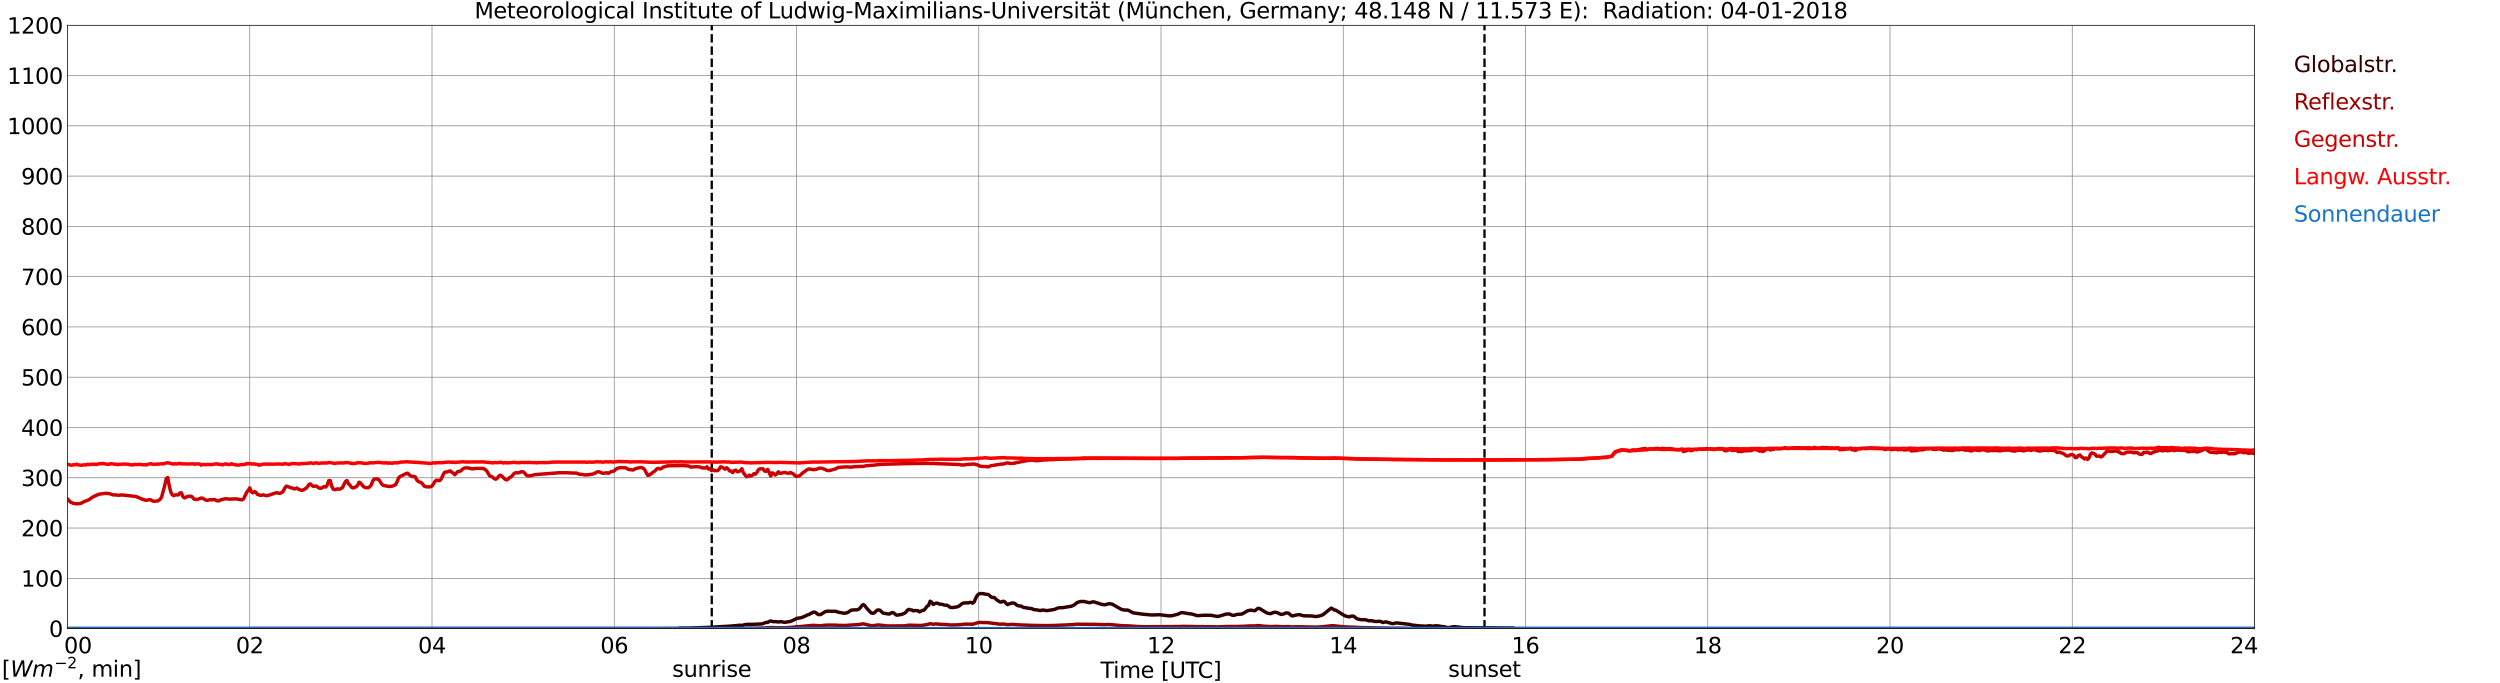 <?xml version="1.0" encoding="utf-8" standalone="no"?>
<!DOCTYPE svg PUBLIC "-//W3C//DTD SVG 1.1//EN"
  "http://www.w3.org/Graphics/SVG/1.1/DTD/svg11.dtd">
<svg xmlns:xlink="http://www.w3.org/1999/xlink" width="1085.4pt" height="296.64pt" viewBox="0 0 1085.4 296.64" xmlns="http://www.w3.org/2000/svg" version="1.1">
 <defs>
  <style type="text/css">*{stroke-linejoin: round; stroke-linecap: butt}</style>
 </defs>
 <g id="figure_1">
  <g id="patch_1">
   <path d="M 0 296.64 
L 1085.4 296.64 
L 1085.4 0 
L 0 0 
z
" style="fill: #ffffff"/>
  </g>
  <g id="axes_1">
   <g id="patch_2">
    <path d="M 29.306 272.909 
L 978.814 272.909 
L 978.814 10.976 
L 29.306 10.976 
z
" style="fill: #ffffff"/>
   </g>
   <g id="patch_3">
    <path d="M 978.814 272.909 
L 978.814 272.909 
L 978.814 10.976 
L 978.814 10.976 
z
" clip-path="url(#pba5ad0caef)" style="fill: #d3d3d3; opacity: 0.25; stroke: #d3d3d3; stroke-linejoin: miter"/>
   </g>
   <g id="matplotlib.axis_1">
    <g id="xtick_1">
     <g id="line2d_1">
      <path d="M 29.306 272.909 
L 29.306 10.976 
" clip-path="url(#pba5ad0caef)" style="fill: none; stroke: #808080; stroke-width: 0.3; stroke-linecap: square"/>
     </g>
     <g id="line2d_2"/>
     <g id="text_1">
      <!--    00 -->
      <g transform="translate(18.733 283.627) scale(0.095 -0.095)">
       <defs>
        <path id="DejaVuSans-20" transform="scale(0.016)"/>
        <path id="DejaVuSans-30" d="M 2034 4250 
Q 1547 4250 1301 3770 
Q 1056 3291 1056 2328 
Q 1056 1369 1301 889 
Q 1547 409 2034 409 
Q 2525 409 2770 889 
Q 3016 1369 3016 2328 
Q 3016 3291 2770 3770 
Q 2525 4250 2034 4250 
z
M 2034 4750 
Q 2819 4750 3233 4129 
Q 3647 3509 3647 2328 
Q 3647 1150 3233 529 
Q 2819 -91 2034 -91 
Q 1250 -91 836 529 
Q 422 1150 422 2328 
Q 422 3509 836 4129 
Q 1250 4750 2034 4750 
z
" transform="scale(0.016)"/>
       </defs>
       <use xlink:href="#DejaVuSans-20"/>
       <use xlink:href="#DejaVuSans-20" transform="translate(31.787 0)"/>
       <use xlink:href="#DejaVuSans-20" transform="translate(63.574 0)"/>
       <use xlink:href="#DejaVuSans-30" transform="translate(95.361 0)"/>
       <use xlink:href="#DejaVuSans-30" transform="translate(158.984 0)"/>
      </g>
     </g>
    </g>
    <g id="xtick_2">
     <g id="line2d_3">
      <path d="M 108.431 272.909 
L 108.431 10.976 
" clip-path="url(#pba5ad0caef)" style="fill: none; stroke: #808080; stroke-width: 0.3; stroke-linecap: square"/>
     </g>
     <g id="line2d_4"/>
     <g id="text_2">
      <!-- 02 -->
      <g transform="translate(102.387 283.627) scale(0.095 -0.095)">
       <defs>
        <path id="DejaVuSans-32" d="M 1228 531 
L 3431 531 
L 3431 0 
L 469 0 
L 469 531 
Q 828 903 1448 1529 
Q 2069 2156 2228 2338 
Q 2531 2678 2651 2914 
Q 2772 3150 2772 3378 
Q 2772 3750 2511 3984 
Q 2250 4219 1831 4219 
Q 1534 4219 1204 4116 
Q 875 4013 500 3803 
L 500 4441 
Q 881 4594 1212 4672 
Q 1544 4750 1819 4750 
Q 2544 4750 2975 4387 
Q 3406 4025 3406 3419 
Q 3406 3131 3298 2873 
Q 3191 2616 2906 2266 
Q 2828 2175 2409 1742 
Q 1991 1309 1228 531 
z
" transform="scale(0.016)"/>
       </defs>
       <use xlink:href="#DejaVuSans-30"/>
       <use xlink:href="#DejaVuSans-32" transform="translate(63.623 0)"/>
      </g>
     </g>
    </g>
    <g id="xtick_3">
     <g id="line2d_5">
      <path d="M 187.557 272.909 
L 187.557 10.976 
" clip-path="url(#pba5ad0caef)" style="fill: none; stroke: #808080; stroke-width: 0.3; stroke-linecap: square"/>
     </g>
     <g id="line2d_6"/>
     <g id="text_3">
      <!-- 04 -->
      <g transform="translate(181.513 283.627) scale(0.095 -0.095)">
       <defs>
        <path id="DejaVuSans-34" d="M 2419 4116 
L 825 1625 
L 2419 1625 
L 2419 4116 
z
M 2253 4666 
L 3047 4666 
L 3047 1625 
L 3713 1625 
L 3713 1100 
L 3047 1100 
L 3047 0 
L 2419 0 
L 2419 1100 
L 313 1100 
L 313 1709 
L 2253 4666 
z
" transform="scale(0.016)"/>
       </defs>
       <use xlink:href="#DejaVuSans-30"/>
       <use xlink:href="#DejaVuSans-34" transform="translate(63.623 0)"/>
      </g>
     </g>
    </g>
    <g id="xtick_4">
     <g id="line2d_7">
      <path d="M 266.683 272.909 
L 266.683 10.976 
" clip-path="url(#pba5ad0caef)" style="fill: none; stroke: #808080; stroke-width: 0.3; stroke-linecap: square"/>
     </g>
     <g id="line2d_8"/>
     <g id="text_4">
      <!-- 06 -->
      <g transform="translate(260.638 283.627) scale(0.095 -0.095)">
       <defs>
        <path id="DejaVuSans-36" d="M 2113 2584 
Q 1688 2584 1439 2293 
Q 1191 2003 1191 1497 
Q 1191 994 1439 701 
Q 1688 409 2113 409 
Q 2538 409 2786 701 
Q 3034 994 3034 1497 
Q 3034 2003 2786 2293 
Q 2538 2584 2113 2584 
z
M 3366 4563 
L 3366 3988 
Q 3128 4100 2886 4159 
Q 2644 4219 2406 4219 
Q 1781 4219 1451 3797 
Q 1122 3375 1075 2522 
Q 1259 2794 1537 2939 
Q 1816 3084 2150 3084 
Q 2853 3084 3261 2657 
Q 3669 2231 3669 1497 
Q 3669 778 3244 343 
Q 2819 -91 2113 -91 
Q 1303 -91 875 529 
Q 447 1150 447 2328 
Q 447 3434 972 4092 
Q 1497 4750 2381 4750 
Q 2619 4750 2861 4703 
Q 3103 4656 3366 4563 
z
" transform="scale(0.016)"/>
       </defs>
       <use xlink:href="#DejaVuSans-30"/>
       <use xlink:href="#DejaVuSans-36" transform="translate(63.623 0)"/>
      </g>
     </g>
    </g>
    <g id="xtick_5">
     <g id="line2d_9">
      <path d="M 345.808 272.909 
L 345.808 10.976 
" clip-path="url(#pba5ad0caef)" style="fill: none; stroke: #808080; stroke-width: 0.3; stroke-linecap: square"/>
     </g>
     <g id="line2d_10"/>
     <g id="text_5">
      <!-- 08 -->
      <g transform="translate(339.764 283.627) scale(0.095 -0.095)">
       <defs>
        <path id="DejaVuSans-38" d="M 2034 2216 
Q 1584 2216 1326 1975 
Q 1069 1734 1069 1313 
Q 1069 891 1326 650 
Q 1584 409 2034 409 
Q 2484 409 2743 651 
Q 3003 894 3003 1313 
Q 3003 1734 2745 1975 
Q 2488 2216 2034 2216 
z
M 1403 2484 
Q 997 2584 770 2862 
Q 544 3141 544 3541 
Q 544 4100 942 4425 
Q 1341 4750 2034 4750 
Q 2731 4750 3128 4425 
Q 3525 4100 3525 3541 
Q 3525 3141 3298 2862 
Q 3072 2584 2669 2484 
Q 3125 2378 3379 2068 
Q 3634 1759 3634 1313 
Q 3634 634 3220 271 
Q 2806 -91 2034 -91 
Q 1263 -91 848 271 
Q 434 634 434 1313 
Q 434 1759 690 2068 
Q 947 2378 1403 2484 
z
M 1172 3481 
Q 1172 3119 1398 2916 
Q 1625 2713 2034 2713 
Q 2441 2713 2670 2916 
Q 2900 3119 2900 3481 
Q 2900 3844 2670 4047 
Q 2441 4250 2034 4250 
Q 1625 4250 1398 4047 
Q 1172 3844 1172 3481 
z
" transform="scale(0.016)"/>
       </defs>
       <use xlink:href="#DejaVuSans-30"/>
       <use xlink:href="#DejaVuSans-38" transform="translate(63.623 0)"/>
      </g>
     </g>
    </g>
    <g id="xtick_6">
     <g id="line2d_11">
      <path d="M 424.934 272.909 
L 424.934 10.976 
" clip-path="url(#pba5ad0caef)" style="fill: none; stroke: #808080; stroke-width: 0.3; stroke-linecap: square"/>
     </g>
     <g id="line2d_12"/>
     <g id="text_6">
      <!-- 10 -->
      <g transform="translate(418.89 283.627) scale(0.095 -0.095)">
       <defs>
        <path id="DejaVuSans-31" d="M 794 531 
L 1825 531 
L 1825 4091 
L 703 3866 
L 703 4441 
L 1819 4666 
L 2450 4666 
L 2450 531 
L 3481 531 
L 3481 0 
L 794 0 
L 794 531 
z
" transform="scale(0.016)"/>
       </defs>
       <use xlink:href="#DejaVuSans-31"/>
       <use xlink:href="#DejaVuSans-30" transform="translate(63.623 0)"/>
      </g>
     </g>
    </g>
    <g id="xtick_7">
     <g id="line2d_13">
      <path d="M 504.06 272.909 
L 504.06 10.976 
" clip-path="url(#pba5ad0caef)" style="fill: none; stroke: #808080; stroke-width: 0.3; stroke-linecap: square"/>
     </g>
     <g id="line2d_14"/>
     <g id="text_7">
      <!-- 12 -->
      <g transform="translate(498.015 283.627) scale(0.095 -0.095)">
       <use xlink:href="#DejaVuSans-31"/>
       <use xlink:href="#DejaVuSans-32" transform="translate(63.623 0)"/>
      </g>
     </g>
    </g>
    <g id="xtick_8">
     <g id="line2d_15">
      <path d="M 583.185 272.909 
L 583.185 10.976 
" clip-path="url(#pba5ad0caef)" style="fill: none; stroke: #808080; stroke-width: 0.3; stroke-linecap: square"/>
     </g>
     <g id="line2d_16"/>
     <g id="text_8">
      <!-- 14 -->
      <g transform="translate(577.141 283.627) scale(0.095 -0.095)">
       <use xlink:href="#DejaVuSans-31"/>
       <use xlink:href="#DejaVuSans-34" transform="translate(63.623 0)"/>
      </g>
     </g>
    </g>
    <g id="xtick_9">
     <g id="line2d_17">
      <path d="M 662.311 272.909 
L 662.311 10.976 
" clip-path="url(#pba5ad0caef)" style="fill: none; stroke: #808080; stroke-width: 0.3; stroke-linecap: square"/>
     </g>
     <g id="line2d_18"/>
     <g id="text_9">
      <!-- 16 -->
      <g transform="translate(656.267 283.627) scale(0.095 -0.095)">
       <use xlink:href="#DejaVuSans-31"/>
       <use xlink:href="#DejaVuSans-36" transform="translate(63.623 0)"/>
      </g>
     </g>
    </g>
    <g id="xtick_10">
     <g id="line2d_19">
      <path d="M 741.437 272.909 
L 741.437 10.976 
" clip-path="url(#pba5ad0caef)" style="fill: none; stroke: #808080; stroke-width: 0.3; stroke-linecap: square"/>
     </g>
     <g id="line2d_20"/>
     <g id="text_10">
      <!-- 18 -->
      <g transform="translate(735.392 283.627) scale(0.095 -0.095)">
       <use xlink:href="#DejaVuSans-31"/>
       <use xlink:href="#DejaVuSans-38" transform="translate(63.623 0)"/>
      </g>
     </g>
    </g>
    <g id="xtick_11">
     <g id="line2d_21">
      <path d="M 820.562 272.909 
L 820.562 10.976 
" clip-path="url(#pba5ad0caef)" style="fill: none; stroke: #808080; stroke-width: 0.3; stroke-linecap: square"/>
     </g>
     <g id="line2d_22"/>
     <g id="text_11">
      <!-- 20 -->
      <g transform="translate(814.518 283.627) scale(0.095 -0.095)">
       <use xlink:href="#DejaVuSans-32"/>
       <use xlink:href="#DejaVuSans-30" transform="translate(63.623 0)"/>
      </g>
     </g>
    </g>
    <g id="xtick_12">
     <g id="line2d_23">
      <path d="M 899.688 272.909 
L 899.688 10.976 
" clip-path="url(#pba5ad0caef)" style="fill: none; stroke: #808080; stroke-width: 0.3; stroke-linecap: square"/>
     </g>
     <g id="line2d_24"/>
     <g id="text_12">
      <!-- 22 -->
      <g transform="translate(893.644 283.627) scale(0.095 -0.095)">
       <use xlink:href="#DejaVuSans-32"/>
       <use xlink:href="#DejaVuSans-32" transform="translate(63.623 0)"/>
      </g>
     </g>
    </g>
    <g id="xtick_13">
     <g id="line2d_25">
      <path d="M 978.814 272.909 
L 978.814 10.976 
" clip-path="url(#pba5ad0caef)" style="fill: none; stroke: #808080; stroke-width: 0.3; stroke-linecap: square"/>
     </g>
     <g id="line2d_26"/>
     <g id="text_13">
      <!-- 24    -->
      <g transform="translate(968.241 283.627) scale(0.095 -0.095)">
       <use xlink:href="#DejaVuSans-32"/>
       <use xlink:href="#DejaVuSans-34" transform="translate(63.623 0)"/>
       <use xlink:href="#DejaVuSans-20" transform="translate(127.246 0)"/>
       <use xlink:href="#DejaVuSans-20" transform="translate(159.033 0)"/>
       <use xlink:href="#DejaVuSans-20" transform="translate(190.82 0)"/>
      </g>
     </g>
    </g>
    <g id="text_14">
     <!-- Time [UTC] -->
     <g transform="translate(477.806 294.322) scale(0.095 -0.095)">
      <defs>
       <path id="DejaVuSans-54" d="M -19 4666 
L 3928 4666 
L 3928 4134 
L 2272 4134 
L 2272 0 
L 1638 0 
L 1638 4134 
L -19 4134 
L -19 4666 
z
" transform="scale(0.016)"/>
       <path id="DejaVuSans-69" d="M 603 3500 
L 1178 3500 
L 1178 0 
L 603 0 
L 603 3500 
z
M 603 4863 
L 1178 4863 
L 1178 4134 
L 603 4134 
L 603 4863 
z
" transform="scale(0.016)"/>
       <path id="DejaVuSans-6d" d="M 3328 2828 
Q 3544 3216 3844 3400 
Q 4144 3584 4550 3584 
Q 5097 3584 5394 3201 
Q 5691 2819 5691 2113 
L 5691 0 
L 5113 0 
L 5113 2094 
Q 5113 2597 4934 2840 
Q 4756 3084 4391 3084 
Q 3944 3084 3684 2787 
Q 3425 2491 3425 1978 
L 3425 0 
L 2847 0 
L 2847 2094 
Q 2847 2600 2669 2842 
Q 2491 3084 2119 3084 
Q 1678 3084 1418 2786 
Q 1159 2488 1159 1978 
L 1159 0 
L 581 0 
L 581 3500 
L 1159 3500 
L 1159 2956 
Q 1356 3278 1631 3431 
Q 1906 3584 2284 3584 
Q 2666 3584 2933 3390 
Q 3200 3197 3328 2828 
z
" transform="scale(0.016)"/>
       <path id="DejaVuSans-65" d="M 3597 1894 
L 3597 1613 
L 953 1613 
Q 991 1019 1311 708 
Q 1631 397 2203 397 
Q 2534 397 2845 478 
Q 3156 559 3463 722 
L 3463 178 
Q 3153 47 2828 -22 
Q 2503 -91 2169 -91 
Q 1331 -91 842 396 
Q 353 884 353 1716 
Q 353 2575 817 3079 
Q 1281 3584 2069 3584 
Q 2775 3584 3186 3129 
Q 3597 2675 3597 1894 
z
M 3022 2063 
Q 3016 2534 2758 2815 
Q 2500 3097 2075 3097 
Q 1594 3097 1305 2825 
Q 1016 2553 972 2059 
L 3022 2063 
z
" transform="scale(0.016)"/>
       <path id="DejaVuSans-5b" d="M 550 4863 
L 1875 4863 
L 1875 4416 
L 1125 4416 
L 1125 -397 
L 1875 -397 
L 1875 -844 
L 550 -844 
L 550 4863 
z
" transform="scale(0.016)"/>
       <path id="DejaVuSans-55" d="M 556 4666 
L 1191 4666 
L 1191 1831 
Q 1191 1081 1462 751 
Q 1734 422 2344 422 
Q 2950 422 3222 751 
Q 3494 1081 3494 1831 
L 3494 4666 
L 4128 4666 
L 4128 1753 
Q 4128 841 3676 375 
Q 3225 -91 2344 -91 
Q 1459 -91 1007 375 
Q 556 841 556 1753 
L 556 4666 
z
" transform="scale(0.016)"/>
       <path id="DejaVuSans-43" d="M 4122 4306 
L 4122 3641 
Q 3803 3938 3442 4084 
Q 3081 4231 2675 4231 
Q 1875 4231 1450 3742 
Q 1025 3253 1025 2328 
Q 1025 1406 1450 917 
Q 1875 428 2675 428 
Q 3081 428 3442 575 
Q 3803 722 4122 1019 
L 4122 359 
Q 3791 134 3420 21 
Q 3050 -91 2638 -91 
Q 1578 -91 968 557 
Q 359 1206 359 2328 
Q 359 3453 968 4101 
Q 1578 4750 2638 4750 
Q 3056 4750 3426 4639 
Q 3797 4528 4122 4306 
z
" transform="scale(0.016)"/>
       <path id="DejaVuSans-5d" d="M 1947 4863 
L 1947 -844 
L 622 -844 
L 622 -397 
L 1369 -397 
L 1369 4416 
L 622 4416 
L 622 4863 
L 1947 4863 
z
" transform="scale(0.016)"/>
      </defs>
      <use xlink:href="#DejaVuSans-54"/>
      <use xlink:href="#DejaVuSans-69" transform="translate(57.959 0)"/>
      <use xlink:href="#DejaVuSans-6d" transform="translate(85.742 0)"/>
      <use xlink:href="#DejaVuSans-65" transform="translate(183.154 0)"/>
      <use xlink:href="#DejaVuSans-20" transform="translate(244.678 0)"/>
      <use xlink:href="#DejaVuSans-5b" transform="translate(276.465 0)"/>
      <use xlink:href="#DejaVuSans-55" transform="translate(315.479 0)"/>
      <use xlink:href="#DejaVuSans-54" transform="translate(388.672 0)"/>
      <use xlink:href="#DejaVuSans-43" transform="translate(443.881 0)"/>
      <use xlink:href="#DejaVuSans-5d" transform="translate(513.705 0)"/>
     </g>
    </g>
   </g>
   <g id="matplotlib.axis_2">
    <g id="ytick_1">
     <g id="line2d_27">
      <path d="M 29.306 272.909 
L 978.814 272.909 
" clip-path="url(#pba5ad0caef)" style="fill: none; stroke: #808080; stroke-width: 0.3; stroke-linecap: square"/>
     </g>
     <g id="line2d_28"/>
     <g id="text_15">
      <!-- 0 -->
      <g transform="translate(21.261 276.518) scale(0.095 -0.095)">
       <use xlink:href="#DejaVuSans-30"/>
      </g>
     </g>
    </g>
    <g id="ytick_2">
     <g id="line2d_29">
      <path d="M 29.306 251.081 
L 978.814 251.081 
" clip-path="url(#pba5ad0caef)" style="fill: none; stroke: #808080; stroke-width: 0.3; stroke-linecap: square"/>
     </g>
     <g id="line2d_30"/>
     <g id="text_16">
      <!-- 100 -->
      <g transform="translate(9.173 254.69) scale(0.095 -0.095)">
       <use xlink:href="#DejaVuSans-31"/>
       <use xlink:href="#DejaVuSans-30" transform="translate(63.623 0)"/>
       <use xlink:href="#DejaVuSans-30" transform="translate(127.246 0)"/>
      </g>
     </g>
    </g>
    <g id="ytick_3">
     <g id="line2d_31">
      <path d="M 29.306 229.253 
L 978.814 229.253 
" clip-path="url(#pba5ad0caef)" style="fill: none; stroke: #808080; stroke-width: 0.3; stroke-linecap: square"/>
     </g>
     <g id="line2d_32"/>
     <g id="text_17">
      <!-- 200 -->
      <g transform="translate(9.173 232.863) scale(0.095 -0.095)">
       <use xlink:href="#DejaVuSans-32"/>
       <use xlink:href="#DejaVuSans-30" transform="translate(63.623 0)"/>
       <use xlink:href="#DejaVuSans-30" transform="translate(127.246 0)"/>
      </g>
     </g>
    </g>
    <g id="ytick_4">
     <g id="line2d_33">
      <path d="M 29.306 207.426 
L 978.814 207.426 
" clip-path="url(#pba5ad0caef)" style="fill: none; stroke: #808080; stroke-width: 0.3; stroke-linecap: square"/>
     </g>
     <g id="line2d_34"/>
     <g id="text_18">
      <!-- 300 -->
      <g transform="translate(9.173 211.035) scale(0.095 -0.095)">
       <defs>
        <path id="DejaVuSans-33" d="M 2597 2516 
Q 3050 2419 3304 2112 
Q 3559 1806 3559 1356 
Q 3559 666 3084 287 
Q 2609 -91 1734 -91 
Q 1441 -91 1130 -33 
Q 819 25 488 141 
L 488 750 
Q 750 597 1062 519 
Q 1375 441 1716 441 
Q 2309 441 2620 675 
Q 2931 909 2931 1356 
Q 2931 1769 2642 2001 
Q 2353 2234 1838 2234 
L 1294 2234 
L 1294 2753 
L 1863 2753 
Q 2328 2753 2575 2939 
Q 2822 3125 2822 3475 
Q 2822 3834 2567 4026 
Q 2313 4219 1838 4219 
Q 1578 4219 1281 4162 
Q 984 4106 628 3988 
L 628 4550 
Q 988 4650 1302 4700 
Q 1616 4750 1894 4750 
Q 2613 4750 3031 4423 
Q 3450 4097 3450 3541 
Q 3450 3153 3228 2886 
Q 3006 2619 2597 2516 
z
" transform="scale(0.016)"/>
       </defs>
       <use xlink:href="#DejaVuSans-33"/>
       <use xlink:href="#DejaVuSans-30" transform="translate(63.623 0)"/>
       <use xlink:href="#DejaVuSans-30" transform="translate(127.246 0)"/>
      </g>
     </g>
    </g>
    <g id="ytick_5">
     <g id="line2d_35">
      <path d="M 29.306 185.598 
L 978.814 185.598 
" clip-path="url(#pba5ad0caef)" style="fill: none; stroke: #808080; stroke-width: 0.3; stroke-linecap: square"/>
     </g>
     <g id="line2d_36"/>
     <g id="text_19">
      <!-- 400 -->
      <g transform="translate(9.173 189.207) scale(0.095 -0.095)">
       <use xlink:href="#DejaVuSans-34"/>
       <use xlink:href="#DejaVuSans-30" transform="translate(63.623 0)"/>
       <use xlink:href="#DejaVuSans-30" transform="translate(127.246 0)"/>
      </g>
     </g>
    </g>
    <g id="ytick_6">
     <g id="line2d_37">
      <path d="M 29.306 163.77 
L 978.814 163.77 
" clip-path="url(#pba5ad0caef)" style="fill: none; stroke: #808080; stroke-width: 0.3; stroke-linecap: square"/>
     </g>
     <g id="line2d_38"/>
     <g id="text_20">
      <!-- 500 -->
      <g transform="translate(9.173 167.379) scale(0.095 -0.095)">
       <defs>
        <path id="DejaVuSans-35" d="M 691 4666 
L 3169 4666 
L 3169 4134 
L 1269 4134 
L 1269 2991 
Q 1406 3038 1543 3061 
Q 1681 3084 1819 3084 
Q 2600 3084 3056 2656 
Q 3513 2228 3513 1497 
Q 3513 744 3044 326 
Q 2575 -91 1722 -91 
Q 1428 -91 1123 -41 
Q 819 9 494 109 
L 494 744 
Q 775 591 1075 516 
Q 1375 441 1709 441 
Q 2250 441 2565 725 
Q 2881 1009 2881 1497 
Q 2881 1984 2565 2268 
Q 2250 2553 1709 2553 
Q 1456 2553 1204 2497 
Q 953 2441 691 2322 
L 691 4666 
z
" transform="scale(0.016)"/>
       </defs>
       <use xlink:href="#DejaVuSans-35"/>
       <use xlink:href="#DejaVuSans-30" transform="translate(63.623 0)"/>
       <use xlink:href="#DejaVuSans-30" transform="translate(127.246 0)"/>
      </g>
     </g>
    </g>
    <g id="ytick_7">
     <g id="line2d_39">
      <path d="M 29.306 141.942 
L 978.814 141.942 
" clip-path="url(#pba5ad0caef)" style="fill: none; stroke: #808080; stroke-width: 0.3; stroke-linecap: square"/>
     </g>
     <g id="line2d_40"/>
     <g id="text_21">
      <!-- 600 -->
      <g transform="translate(9.173 145.551) scale(0.095 -0.095)">
       <use xlink:href="#DejaVuSans-36"/>
       <use xlink:href="#DejaVuSans-30" transform="translate(63.623 0)"/>
       <use xlink:href="#DejaVuSans-30" transform="translate(127.246 0)"/>
      </g>
     </g>
    </g>
    <g id="ytick_8">
     <g id="line2d_41">
      <path d="M 29.306 120.114 
L 978.814 120.114 
" clip-path="url(#pba5ad0caef)" style="fill: none; stroke: #808080; stroke-width: 0.3; stroke-linecap: square"/>
     </g>
     <g id="line2d_42"/>
     <g id="text_22">
      <!-- 700 -->
      <g transform="translate(9.173 123.724) scale(0.095 -0.095)">
       <defs>
        <path id="DejaVuSans-37" d="M 525 4666 
L 3525 4666 
L 3525 4397 
L 1831 0 
L 1172 0 
L 2766 4134 
L 525 4134 
L 525 4666 
z
" transform="scale(0.016)"/>
       </defs>
       <use xlink:href="#DejaVuSans-37"/>
       <use xlink:href="#DejaVuSans-30" transform="translate(63.623 0)"/>
       <use xlink:href="#DejaVuSans-30" transform="translate(127.246 0)"/>
      </g>
     </g>
    </g>
    <g id="ytick_9">
     <g id="line2d_43">
      <path d="M 29.306 98.287 
L 978.814 98.287 
" clip-path="url(#pba5ad0caef)" style="fill: none; stroke: #808080; stroke-width: 0.3; stroke-linecap: square"/>
     </g>
     <g id="line2d_44"/>
     <g id="text_23">
      <!-- 800 -->
      <g transform="translate(9.173 101.896) scale(0.095 -0.095)">
       <use xlink:href="#DejaVuSans-38"/>
       <use xlink:href="#DejaVuSans-30" transform="translate(63.623 0)"/>
       <use xlink:href="#DejaVuSans-30" transform="translate(127.246 0)"/>
      </g>
     </g>
    </g>
    <g id="ytick_10">
     <g id="line2d_45">
      <path d="M 29.306 76.459 
L 978.814 76.459 
" clip-path="url(#pba5ad0caef)" style="fill: none; stroke: #808080; stroke-width: 0.3; stroke-linecap: square"/>
     </g>
     <g id="line2d_46"/>
     <g id="text_24">
      <!-- 900 -->
      <g transform="translate(9.173 80.068) scale(0.095 -0.095)">
       <defs>
        <path id="DejaVuSans-39" d="M 703 97 
L 703 672 
Q 941 559 1184 500 
Q 1428 441 1663 441 
Q 2288 441 2617 861 
Q 2947 1281 2994 2138 
Q 2813 1869 2534 1725 
Q 2256 1581 1919 1581 
Q 1219 1581 811 2004 
Q 403 2428 403 3163 
Q 403 3881 828 4315 
Q 1253 4750 1959 4750 
Q 2769 4750 3195 4129 
Q 3622 3509 3622 2328 
Q 3622 1225 3098 567 
Q 2575 -91 1691 -91 
Q 1453 -91 1209 -44 
Q 966 3 703 97 
z
M 1959 2075 
Q 2384 2075 2632 2365 
Q 2881 2656 2881 3163 
Q 2881 3666 2632 3958 
Q 2384 4250 1959 4250 
Q 1534 4250 1286 3958 
Q 1038 3666 1038 3163 
Q 1038 2656 1286 2365 
Q 1534 2075 1959 2075 
z
" transform="scale(0.016)"/>
       </defs>
       <use xlink:href="#DejaVuSans-39"/>
       <use xlink:href="#DejaVuSans-30" transform="translate(63.623 0)"/>
       <use xlink:href="#DejaVuSans-30" transform="translate(127.246 0)"/>
      </g>
     </g>
    </g>
    <g id="ytick_11">
     <g id="line2d_47">
      <path d="M 29.306 54.631 
L 978.814 54.631 
" clip-path="url(#pba5ad0caef)" style="fill: none; stroke: #808080; stroke-width: 0.3; stroke-linecap: square"/>
     </g>
     <g id="line2d_48"/>
     <g id="text_25">
      <!-- 1000 -->
      <g transform="translate(3.128 58.24) scale(0.095 -0.095)">
       <use xlink:href="#DejaVuSans-31"/>
       <use xlink:href="#DejaVuSans-30" transform="translate(63.623 0)"/>
       <use xlink:href="#DejaVuSans-30" transform="translate(127.246 0)"/>
       <use xlink:href="#DejaVuSans-30" transform="translate(190.869 0)"/>
      </g>
     </g>
    </g>
    <g id="ytick_12">
     <g id="line2d_49">
      <path d="M 29.306 32.803 
L 978.814 32.803 
" clip-path="url(#pba5ad0caef)" style="fill: none; stroke: #808080; stroke-width: 0.3; stroke-linecap: square"/>
     </g>
     <g id="line2d_50"/>
     <g id="text_26">
      <!-- 1100 -->
      <g transform="translate(3.128 36.413) scale(0.095 -0.095)">
       <use xlink:href="#DejaVuSans-31"/>
       <use xlink:href="#DejaVuSans-31" transform="translate(63.623 0)"/>
       <use xlink:href="#DejaVuSans-30" transform="translate(127.246 0)"/>
       <use xlink:href="#DejaVuSans-30" transform="translate(190.869 0)"/>
      </g>
     </g>
    </g>
    <g id="ytick_13">
     <g id="line2d_51">
      <path d="M 29.306 10.976 
L 978.814 10.976 
" clip-path="url(#pba5ad0caef)" style="fill: none; stroke: #808080; stroke-width: 0.3; stroke-linecap: square"/>
     </g>
     <g id="line2d_52"/>
     <g id="text_27">
      <!-- 1200 -->
      <g transform="translate(3.128 14.585) scale(0.095 -0.095)">
       <use xlink:href="#DejaVuSans-31"/>
       <use xlink:href="#DejaVuSans-32" transform="translate(63.623 0)"/>
       <use xlink:href="#DejaVuSans-30" transform="translate(127.246 0)"/>
       <use xlink:href="#DejaVuSans-30" transform="translate(190.869 0)"/>
      </g>
     </g>
    </g>
   </g>
   <g id="line2d_53">
    <path d="M 309.015 272.909 
L 309.015 10.976 
" clip-path="url(#pba5ad0caef)" style="fill: none; stroke-dasharray: 3.7,1.6; stroke-dashoffset: 0; stroke: #000000"/>
   </g>
   <g id="line2d_54">
    <path d="M 644.508 272.909 
L 644.508 10.976 
" clip-path="url(#pba5ad0caef)" style="fill: none; stroke-dasharray: 3.7,1.6; stroke-dashoffset: 0; stroke: #000000"/>
   </g>
   <g id="line2d_55">
    <path d="M 29.306 272.909 
L 294.377 272.909 
L 295.036 272.71 
L 298.333 272.71 
L 308.224 272.352 
L 310.202 272.204 
L 314.158 271.992 
L 315.477 271.929 
L 316.796 271.844 
L 320.093 271.569 
L 321.411 271.442 
L 322.071 271.569 
L 323.39 271.189 
L 324.708 271.04 
L 326.027 271.082 
L 330.643 270.892 
L 331.302 270.724 
L 332.621 270.193 
L 333.28 270.257 
L 333.94 269.814 
L 334.599 269.602 
L 335.918 269.94 
L 336.577 269.877 
L 337.896 270.025 
L 339.215 269.899 
L 340.533 270.215 
L 343.171 269.814 
L 345.149 268.925 
L 345.808 268.502 
L 347.127 268.29 
L 347.787 268.185 
L 349.105 267.699 
L 350.424 267.044 
L 351.083 266.832 
L 353.062 265.795 
L 353.721 265.751 
L 354.38 266.133 
L 355.04 266.705 
L 355.699 266.873 
L 356.359 266.769 
L 358.337 265.52 
L 359.655 265.33 
L 360.974 265.394 
L 362.952 265.394 
L 363.612 265.71 
L 366.249 266.219 
L 366.909 266.219 
L 367.568 266.07 
L 368.227 265.795 
L 369.546 264.907 
L 370.865 264.78 
L 372.184 264.758 
L 372.843 264.483 
L 373.502 263.87 
L 374.162 262.96 
L 374.821 262.475 
L 375.481 262.918 
L 376.14 263.892 
L 378.118 266.007 
L 378.777 266.282 
L 379.437 266.155 
L 380.096 265.625 
L 380.756 264.929 
L 381.415 264.8 
L 382.074 264.948 
L 383.393 266.197 
L 386.031 266.62 
L 387.349 265.944 
L 388.009 266.09 
L 388.668 266.684 
L 389.328 267.085 
L 389.987 267.044 
L 390.646 266.832 
L 391.306 266.81 
L 392.624 266.302 
L 393.284 265.817 
L 393.943 264.929 
L 394.603 264.568 
L 395.262 264.78 
L 395.921 264.843 
L 396.581 265.223 
L 397.24 265.055 
L 398.559 265.16 
L 399.218 265.647 
L 400.537 265.012 
L 401.196 264.885 
L 401.856 264.123 
L 402.515 263.171 
L 403.175 262.813 
L 403.834 261.037 
L 404.493 261.416 
L 405.153 262.41 
L 406.471 261.818 
L 407.131 261.903 
L 407.79 262.263 
L 409.109 262.39 
L 409.768 262.643 
L 410.428 262.77 
L 411.087 262.748 
L 411.746 263.108 
L 412.406 263.617 
L 413.065 263.765 
L 413.725 263.765 
L 415.703 263.446 
L 416.362 263.13 
L 417.681 262.071 
L 418.34 261.818 
L 419.659 261.713 
L 420.318 261.796 
L 420.978 261.565 
L 421.637 261.543 
L 422.297 261.862 
L 422.956 261.29 
L 423.615 259.747 
L 424.275 258.52 
L 424.934 257.885 
L 425.593 257.695 
L 426.912 257.736 
L 428.231 258.053 
L 428.89 258.053 
L 429.55 258.435 
L 430.209 259.175 
L 430.869 259.406 
L 431.528 259.365 
L 432.187 259.873 
L 432.847 260.528 
L 434.165 261.353 
L 434.825 261.375 
L 435.484 261.037 
L 436.144 261.183 
L 436.803 261.967 
L 437.462 262.517 
L 438.122 262.178 
L 439.44 261.796 
L 440.1 261.796 
L 440.759 262.115 
L 441.419 262.728 
L 442.078 263.003 
L 443.397 263.152 
L 444.056 263.573 
L 444.716 263.828 
L 445.375 263.765 
L 446.034 264.06 
L 446.694 264.04 
L 447.353 264.208 
L 448.012 264.23 
L 448.672 264.632 
L 450.65 264.863 
L 451.309 265.055 
L 451.969 265.033 
L 452.628 264.843 
L 454.606 265.118 
L 457.903 264.568 
L 459.222 263.977 
L 460.541 263.828 
L 461.2 263.848 
L 464.497 263.32 
L 465.156 263.215 
L 466.475 262.602 
L 467.134 261.988 
L 467.794 261.543 
L 469.113 261.12 
L 469.772 261.183 
L 470.431 261.1 
L 473.069 261.692 
L 474.388 261.312 
L 475.047 261.331 
L 478.344 262.41 
L 479.663 262.58 
L 481.641 262.071 
L 482.96 262.327 
L 484.938 263.49 
L 486.916 264.59 
L 488.235 264.863 
L 489.553 264.863 
L 490.213 265.118 
L 491.532 265.858 
L 492.191 266.112 
L 496.147 266.662 
L 498.785 266.895 
L 500.103 267 
L 503.4 266.895 
L 507.357 267.36 
L 508.675 267.36 
L 511.313 266.684 
L 512.632 266.07 
L 513.291 265.944 
L 515.929 266.408 
L 517.247 266.557 
L 519.885 267.297 
L 522.522 267.127 
L 524.501 267.107 
L 525.819 267.148 
L 527.797 267.509 
L 528.457 267.635 
L 529.116 267.572 
L 532.413 266.598 
L 533.732 266.557 
L 535.051 267.127 
L 535.71 267.17 
L 537.029 266.747 
L 539.007 266.62 
L 539.666 266.365 
L 541.644 265.182 
L 542.963 264.907 
L 543.623 264.948 
L 544.282 265.138 
L 544.941 265.118 
L 545.601 264.483 
L 546.26 264.103 
L 546.919 264.23 
L 549.557 265.858 
L 550.216 266.175 
L 551.535 266.45 
L 552.854 265.944 
L 553.513 265.795 
L 554.173 265.88 
L 554.832 266.112 
L 556.151 266.769 
L 557.47 266.535 
L 558.129 266.133 
L 558.788 266.112 
L 559.448 266.219 
L 560.766 267.36 
L 561.426 267.36 
L 562.745 267.022 
L 564.063 266.832 
L 566.042 267.36 
L 569.338 267.423 
L 571.317 267.699 
L 572.635 267.465 
L 573.954 267.085 
L 574.613 266.705 
L 577.91 264.04 
L 578.57 264.315 
L 579.229 264.8 
L 579.889 264.885 
L 583.845 267.338 
L 585.164 267.72 
L 585.823 267.803 
L 586.482 267.55 
L 587.142 267.465 
L 587.801 267.592 
L 589.12 268.65 
L 590.439 268.967 
L 591.098 269.052 
L 592.417 269.074 
L 593.076 269.137 
L 594.395 269.539 
L 595.054 269.475 
L 595.714 269.539 
L 597.032 269.835 
L 599.011 269.75 
L 599.67 269.899 
L 600.329 270.279 
L 601.648 269.982 
L 604.286 270.702 
L 604.945 270.765 
L 606.264 270.427 
L 612.198 271.104 
L 612.858 271.357 
L 614.836 271.569 
L 616.154 271.717 
L 618.792 271.865 
L 620.77 271.676 
L 622.089 271.865 
L 623.408 271.676 
L 624.726 271.78 
L 626.045 272.055 
L 626.705 272.034 
L 628.683 272.52 
L 630.661 272.162 
L 631.32 272.055 
L 633.958 272.33 
L 635.276 272.52 
L 639.233 272.542 
L 654.399 272.647 
L 657.036 272.647 
L 657.695 272.909 
L 978.154 272.909 
L 978.154 272.909 
" clip-path="url(#pba5ad0caef)" style="fill: none; stroke: #330000; stroke-width: 1.5; stroke-linecap: square"/>
   </g>
   <g id="line2d_56">
    <path d="M 29.306 272.909 
L 322.071 272.861 
L 324.708 272.712 
L 328.005 272.712 
L 331.961 272.627 
L 334.599 272.437 
L 337.896 272.544 
L 339.215 272.501 
L 340.533 272.586 
L 344.49 272.289 
L 345.808 272.077 
L 347.127 272.058 
L 353.062 271.486 
L 356.359 271.697 
L 357.677 271.486 
L 359.655 271.381 
L 360.974 271.401 
L 362.952 271.422 
L 364.271 271.507 
L 365.59 271.529 
L 366.909 271.549 
L 372.843 271.147 
L 374.821 270.831 
L 378.118 271.634 
L 379.437 271.612 
L 380.756 271.381 
L 381.415 271.337 
L 385.371 271.761 
L 392.624 271.719 
L 394.603 271.422 
L 399.878 271.571 
L 401.856 271.274 
L 403.175 270.979 
L 403.834 270.746 
L 405.153 271.021 
L 406.471 270.872 
L 407.79 271.021 
L 411.087 271.169 
L 412.406 271.337 
L 415.703 271.296 
L 419 270.979 
L 422.297 270.999 
L 424.934 270.237 
L 428.89 270.322 
L 430.869 270.597 
L 432.187 270.724 
L 433.506 270.916 
L 434.165 270.999 
L 435.484 270.916 
L 437.462 271.189 
L 439.44 271.084 
L 440.759 271.147 
L 442.737 271.296 
L 447.353 271.486 
L 453.947 271.612 
L 457.903 271.549 
L 460.541 271.401 
L 461.859 271.381 
L 466.475 271.125 
L 467.134 270.999 
L 476.366 271.084 
L 479.663 271.211 
L 481.641 271.125 
L 484.938 271.444 
L 487.575 271.676 
L 489.553 271.697 
L 493.51 271.972 
L 496.807 272.099 
L 511.972 272.014 
L 513.95 271.931 
L 515.269 271.972 
L 517.907 271.994 
L 519.885 272.077 
L 522.522 272.036 
L 523.182 272.099 
L 524.501 272.077 
L 526.479 272.099 
L 528.457 272.162 
L 533.073 271.972 
L 537.029 271.994 
L 540.326 271.887 
L 542.304 271.761 
L 544.941 271.761 
L 545.601 271.612 
L 546.919 271.634 
L 548.238 271.824 
L 551.535 272.036 
L 554.173 271.951 
L 556.81 272.099 
L 559.448 272.036 
L 560.766 272.206 
L 563.404 272.099 
L 571.317 272.269 
L 573.954 272.121 
L 578.57 271.634 
L 582.526 272.036 
L 585.164 272.226 
L 588.46 272.311 
L 590.439 272.459 
L 595.714 272.564 
L 597.692 272.608 
L 599.67 272.649 
L 604.945 272.756 
L 606.923 272.712 
L 609.561 272.776 
L 616.154 272.902 
L 618.792 272.889 
L 624.067 272.894 
L 661.652 272.909 
L 978.154 272.909 
L 978.154 272.909 
" clip-path="url(#pba5ad0caef)" style="fill: none; stroke: #990000; stroke-width: 1.5; stroke-linecap: square"/>
   </g>
   <g id="line2d_57">
    <path d="M 29.306 216.672 
L 30.625 218.005 
L 31.943 218.577 
L 33.262 218.737 
L 34.581 218.641 
L 35.24 218.473 
L 36.559 217.77 
L 38.537 217.017 
L 40.515 215.657 
L 42.493 214.771 
L 43.153 214.535 
L 45.79 214.183 
L 47.109 214.262 
L 47.768 214.404 
L 49.087 214.858 
L 50.406 214.888 
L 51.065 215.022 
L 52.384 214.943 
L 53.043 214.893 
L 58.978 215.543 
L 61.615 216.661 
L 62.934 217.121 
L 63.594 217.183 
L 64.912 216.929 
L 65.572 217.08 
L 66.231 217.499 
L 66.89 217.639 
L 68.209 217.536 
L 68.869 217.279 
L 69.528 216.787 
L 70.187 215.772 
L 71.506 210.826 
L 72.166 207.84 
L 72.825 207.305 
L 73.484 210.9 
L 74.144 213.555 
L 74.803 214.849 
L 75.462 215.209 
L 76.122 214.871 
L 77.441 214.86 
L 78.1 214.013 
L 78.759 213.965 
L 79.419 215.639 
L 80.078 216.192 
L 81.397 215.521 
L 82.716 215.417 
L 83.375 215.657 
L 84.034 216.502 
L 84.694 216.868 
L 86.013 216.729 
L 87.331 216.224 
L 87.991 216.307 
L 89.309 217.117 
L 89.969 217.207 
L 91.288 216.934 
L 91.947 217.023 
L 92.606 216.875 
L 93.266 216.859 
L 93.925 217.327 
L 94.584 217.49 
L 95.244 217.364 
L 95.903 216.969 
L 97.881 216.532 
L 99.86 216.711 
L 102.497 216.584 
L 104.475 216.96 
L 105.135 217.004 
L 105.794 216.51 
L 107.113 213.688 
L 107.772 212.944 
L 108.431 211.802 
L 109.091 213.417 
L 109.75 213.989 
L 110.41 213.465 
L 111.069 213.657 
L 111.728 214.618 
L 112.388 214.792 
L 113.047 215.098 
L 114.366 214.856 
L 115.685 215.244 
L 117.003 214.91 
L 119.641 214.028 
L 120.3 213.935 
L 120.96 214.129 
L 121.619 214.164 
L 122.278 213.876 
L 122.938 213.312 
L 123.597 211.992 
L 124.257 211.079 
L 124.916 211.239 
L 126.235 211.752 
L 126.894 211.865 
L 127.553 212.219 
L 128.213 212.236 
L 128.872 211.846 
L 129.532 212.356 
L 130.191 212.658 
L 130.85 212.821 
L 131.51 212.821 
L 132.829 212.038 
L 133.488 211.317 
L 134.147 210.322 
L 134.807 210.115 
L 135.466 210.835 
L 136.125 211.171 
L 136.785 211.025 
L 137.444 211.069 
L 138.104 211.636 
L 138.763 211.992 
L 139.422 211.974 
L 140.741 211.261 
L 141.4 211.455 
L 142.06 210.649 
L 142.719 208.661 
L 143.379 208.652 
L 144.038 211.132 
L 144.697 212.415 
L 145.357 212.594 
L 146.676 212.234 
L 147.335 212.411 
L 147.994 212.169 
L 148.654 211.721 
L 149.972 209.071 
L 150.632 208.633 
L 151.291 210.012 
L 151.951 210.647 
L 152.61 211.542 
L 153.269 211.874 
L 154.588 211.381 
L 155.247 210.693 
L 155.907 209.375 
L 156.566 209.739 
L 157.885 211.333 
L 158.544 211.636 
L 159.204 211.761 
L 159.863 211.708 
L 160.523 211.346 
L 161.182 210.556 
L 161.841 208.812 
L 162.501 207.96 
L 163.819 207.973 
L 164.479 208.22 
L 165.798 210.235 
L 166.457 210.776 
L 168.435 211.132 
L 169.094 211.202 
L 170.413 211.038 
L 171.732 210.492 
L 172.391 209.159 
L 173.051 207.524 
L 173.71 206.878 
L 176.348 205.599 
L 177.007 205.441 
L 177.666 206.157 
L 178.985 206.926 
L 179.645 206.819 
L 180.304 207.026 
L 180.963 208.371 
L 181.623 209.08 
L 182.941 209.525 
L 184.26 211.119 
L 184.92 211.32 
L 186.238 211.416 
L 186.898 211.339 
L 187.557 211.001 
L 188.217 210.086 
L 188.876 208.956 
L 189.535 208.482 
L 190.854 208.672 
L 191.513 208.032 
L 192.832 205.249 
L 193.492 204.863 
L 194.151 204.95 
L 194.81 204.621 
L 195.47 204.439 
L 196.129 205.003 
L 196.788 205.402 
L 197.448 206.116 
L 198.767 204.704 
L 199.426 204.642 
L 200.085 204.459 
L 200.745 203.752 
L 201.404 203.318 
L 202.063 203.136 
L 203.382 203.156 
L 204.701 203.512 
L 205.36 203.529 
L 206.679 203.35 
L 207.998 203.348 
L 209.317 203.374 
L 209.976 203.512 
L 210.635 203.83 
L 211.295 204.446 
L 212.614 206.581 
L 213.932 207.161 
L 214.592 207.799 
L 215.251 208.05 
L 215.91 207.631 
L 216.57 206.703 
L 217.229 206.321 
L 217.889 206.686 
L 219.207 208.017 
L 219.867 208.377 
L 220.526 208.056 
L 221.186 207.415 
L 221.845 207.07 
L 222.504 206.419 
L 223.164 205.596 
L 223.823 205.251 
L 225.142 205.284 
L 226.461 204.773 
L 227.12 204.832 
L 227.779 205.35 
L 228.439 206.184 
L 229.098 206.627 
L 230.417 206.524 
L 232.395 206.048 
L 242.945 205.232 
L 244.264 205.273 
L 245.583 205.217 
L 248.88 205.391 
L 250.198 205.389 
L 251.517 205.863 
L 252.836 205.983 
L 254.155 206.21 
L 255.473 206.105 
L 257.451 205.804 
L 258.77 205.195 
L 259.43 204.832 
L 260.089 204.819 
L 261.408 205.404 
L 262.067 205.487 
L 263.386 205.241 
L 264.045 205.483 
L 264.705 205.193 
L 265.364 204.758 
L 266.023 204.673 
L 266.683 204.437 
L 267.342 203.739 
L 268.002 203.318 
L 269.32 203.04 
L 271.298 203.073 
L 271.958 203.246 
L 272.617 203.651 
L 273.277 203.922 
L 273.936 203.885 
L 274.595 204.09 
L 275.255 203.894 
L 275.914 203.383 
L 276.573 203.324 
L 277.892 202.992 
L 278.552 203.018 
L 279.211 203.235 
L 279.87 203.907 
L 281.189 206.367 
L 281.849 206.31 
L 284.486 204.348 
L 285.145 203.579 
L 285.805 203.322 
L 286.464 203.612 
L 287.124 203.453 
L 287.783 202.853 
L 289.761 202.255 
L 296.355 202.113 
L 298.992 202.309 
L 299.652 202.7 
L 300.311 202.824 
L 300.971 202.661 
L 302.949 202.63 
L 304.267 202.842 
L 304.927 203.197 
L 305.586 203.117 
L 306.246 203.224 
L 306.905 202.658 
L 307.564 203.643 
L 308.224 203.479 
L 308.883 204.311 
L 309.543 203.946 
L 310.202 204.352 
L 311.521 204.309 
L 312.18 203.774 
L 312.839 202.674 
L 313.499 202.822 
L 314.818 203.691 
L 315.477 203.082 
L 316.136 203.632 
L 316.796 204.468 
L 317.455 204.52 
L 318.114 205.206 
L 318.774 204.33 
L 319.433 204.114 
L 320.093 204.819 
L 320.752 204.736 
L 321.411 204.361 
L 322.071 203.503 
L 322.73 205.232 
L 324.049 206.941 
L 324.708 206.834 
L 325.368 206.266 
L 326.027 206.67 
L 326.686 206.345 
L 327.346 205.642 
L 328.005 205.852 
L 328.665 205.038 
L 329.324 203.896 
L 329.983 203.558 
L 331.302 203.521 
L 331.961 204.546 
L 332.621 204.61 
L 333.28 203.798 
L 333.94 205.099 
L 334.599 206.67 
L 335.258 205.297 
L 335.918 205.592 
L 336.577 206.238 
L 337.236 205.786 
L 337.896 204.828 
L 338.555 205.472 
L 339.215 205.454 
L 340.533 205.083 
L 341.852 205.42 
L 342.512 205.446 
L 343.171 205.114 
L 344.49 205.788 
L 345.149 206.524 
L 345.808 206.841 
L 347.127 206.609 
L 348.446 205.363 
L 350.424 203.92 
L 351.083 203.608 
L 352.402 203.752 
L 353.062 203.907 
L 354.38 203.767 
L 355.699 203.252 
L 357.018 203.315 
L 358.337 203.879 
L 358.996 204.223 
L 359.655 204.322 
L 360.315 204.263 
L 361.634 203.889 
L 362.952 203.512 
L 363.612 203.086 
L 364.271 202.89 
L 367.568 202.693 
L 369.546 202.826 
L 370.865 202.615 
L 374.821 202.479 
L 376.14 202.198 
L 379.437 201.96 
L 381.415 201.689 
L 384.053 201.552 
L 388.668 201.419 
L 393.943 201.283 
L 403.175 201.17 
L 403.834 201.268 
L 405.153 201.22 
L 416.362 201.674 
L 417.681 201.894 
L 419 201.79 
L 420.318 201.604 
L 421.637 201.552 
L 422.297 201.449 
L 422.956 201.469 
L 424.275 201.798 
L 425.593 202.399 
L 426.912 202.536 
L 427.572 202.508 
L 428.89 202.691 
L 429.55 202.538 
L 430.209 202.213 
L 434.825 201.451 
L 435.484 201.501 
L 436.803 201.071 
L 437.462 200.999 
L 438.781 201.209 
L 440.1 201.159 
L 441.419 200.831 
L 445.375 200.091 
L 446.034 199.875 
L 446.694 199.956 
L 448.012 199.744 
L 449.991 200.03 
L 453.947 199.633 
L 454.606 199.688 
L 455.266 199.568 
L 457.244 199.561 
L 458.563 199.434 
L 465.156 199.247 
L 466.475 199.177 
L 467.794 199.162 
L 471.75 199.028 
L 475.047 198.985 
L 495.488 199.011 
L 498.785 199.057 
L 500.763 199.041 
L 509.335 198.993 
L 512.632 198.959 
L 515.929 198.904 
L 537.029 198.716 
L 539.007 198.74 
L 543.623 198.616 
L 548.238 198.57 
L 550.216 198.57 
L 560.766 198.629 
L 568.02 198.847 
L 571.317 198.873 
L 575.932 198.959 
L 579.229 198.932 
L 587.142 199.079 
L 588.46 199.196 
L 591.757 199.273 
L 628.683 199.677 
L 633.298 199.64 
L 637.255 199.65 
L 640.552 199.648 
L 649.123 199.696 
L 651.102 199.681 
L 669.564 199.578 
L 670.883 199.583 
L 674.18 199.546 
L 686.708 199.31 
L 696.599 198.553 
L 697.258 198.668 
L 698.577 198.312 
L 699.236 198.212 
L 699.896 197.95 
L 700.555 196.915 
L 701.215 196.134 
L 702.533 195.798 
L 703.193 195.789 
L 703.852 195.438 
L 704.511 195.357 
L 705.171 195.39 
L 705.83 195.597 
L 706.49 195.584 
L 707.149 195.75 
L 709.127 195.298 
L 709.786 195.405 
L 711.765 195.171 
L 712.424 194.973 
L 714.402 194.73 
L 715.062 195.171 
L 716.38 194.822 
L 717.04 194.866 
L 717.699 195.056 
L 718.358 194.755 
L 719.677 194.639 
L 720.337 194.864 
L 721.655 194.669 
L 722.974 194.8 
L 724.952 194.746 
L 726.271 194.949 
L 727.59 195.248 
L 728.909 195.326 
L 730.227 194.947 
L 730.887 196.064 
L 732.205 195.663 
L 732.865 195.37 
L 733.524 195.414 
L 734.184 195.68 
L 734.843 195.497 
L 735.502 195.152 
L 736.821 195.252 
L 737.48 195.014 
L 738.799 195.06 
L 740.118 194.885 
L 740.777 194.774 
L 742.096 194.896 
L 742.756 195.027 
L 743.415 194.955 
L 744.074 195.233 
L 745.393 194.905 
L 746.052 194.741 
L 748.031 194.789 
L 748.69 195.623 
L 749.349 195.717 
L 750.009 195.577 
L 750.668 195.165 
L 751.327 195.25 
L 751.987 195.586 
L 753.965 195.381 
L 754.624 196.047 
L 755.284 195.935 
L 755.943 196.079 
L 757.262 195.702 
L 757.921 195.763 
L 759.24 195.628 
L 759.899 195.697 
L 760.559 195.529 
L 761.218 195.204 
L 761.878 195.167 
L 763.196 195.403 
L 763.856 195.842 
L 764.515 195.804 
L 765.174 195.935 
L 765.834 195.818 
L 766.493 195.344 
L 767.812 194.672 
L 768.471 195.357 
L 769.131 195.185 
L 769.79 195.15 
L 770.449 194.89 
L 771.109 194.772 
L 771.768 194.912 
L 773.087 194.811 
L 774.406 194.589 
L 775.065 194.37 
L 776.384 194.63 
L 777.043 194.554 
L 777.703 194.652 
L 778.362 194.447 
L 781 194.392 
L 781.659 194.477 
L 782.318 194.394 
L 782.978 194.525 
L 785.615 194.401 
L 786.275 194.63 
L 786.934 194.53 
L 787.593 194.237 
L 789.572 194.597 
L 790.231 194.534 
L 790.89 194.3 
L 793.528 194.344 
L 794.187 194.536 
L 795.506 194.392 
L 796.165 194.632 
L 796.825 194.429 
L 797.484 194.499 
L 798.143 194.397 
L 798.803 195.278 
L 799.462 195.141 
L 800.122 195.202 
L 801.44 194.962 
L 802.759 194.881 
L 803.419 194.733 
L 804.078 195.302 
L 804.737 195.134 
L 805.397 195.549 
L 806.056 195.35 
L 806.715 194.792 
L 807.375 194.885 
L 808.034 194.693 
L 811.331 194.501 
L 811.99 194.431 
L 815.287 194.573 
L 815.947 194.567 
L 816.606 194.741 
L 817.265 194.604 
L 817.925 195.04 
L 818.584 195.163 
L 819.244 194.971 
L 820.562 194.96 
L 821.222 195.213 
L 823.2 194.94 
L 823.859 195.285 
L 824.519 195.06 
L 825.178 195.272 
L 825.837 195.043 
L 826.497 195.357 
L 829.134 195.154 
L 829.794 195.774 
L 831.772 195.632 
L 832.431 195.58 
L 833.091 195.337 
L 833.75 195.257 
L 834.409 195.374 
L 835.069 195.145 
L 835.728 195.062 
L 836.388 194.765 
L 837.047 194.94 
L 837.706 194.824 
L 838.366 194.848 
L 839.025 195.019 
L 839.684 195.012 
L 840.344 195.143 
L 841.003 195.025 
L 841.663 194.785 
L 842.322 195.073 
L 842.981 195.034 
L 843.641 195.436 
L 844.959 195.302 
L 845.619 195.508 
L 846.278 195.422 
L 847.597 195.639 
L 848.256 195.388 
L 848.916 195.359 
L 849.575 195.025 
L 850.235 195.366 
L 851.553 195.03 
L 853.531 195.484 
L 854.191 195.35 
L 855.51 195.776 
L 856.169 195.713 
L 856.828 195.339 
L 857.488 195.318 
L 858.147 195.508 
L 858.806 195.499 
L 859.466 195.63 
L 860.125 195.235 
L 860.785 195.326 
L 861.444 195.278 
L 862.763 195.752 
L 863.422 195.776 
L 864.082 195.582 
L 864.741 195.562 
L 865.4 195.687 
L 866.06 195.47 
L 866.719 195.641 
L 867.378 195.634 
L 868.038 195.761 
L 870.675 195.357 
L 871.335 195.442 
L 871.994 195.339 
L 873.313 195.689 
L 873.972 195.715 
L 874.632 195.894 
L 875.291 195.658 
L 876.61 195.525 
L 877.269 195.405 
L 877.929 195.658 
L 878.588 195.726 
L 880.566 195.291 
L 881.885 195.542 
L 882.544 195.254 
L 883.863 195.307 
L 884.522 195.684 
L 885.841 195.82 
L 887.16 195.46 
L 887.819 195.545 
L 888.479 195.46 
L 889.138 195.684 
L 889.797 195.481 
L 891.775 195.575 
L 892.435 195.848 
L 893.094 196.457 
L 893.754 196.228 
L 895.732 196.872 
L 896.391 197.28 
L 897.051 197.867 
L 897.71 197.994 
L 899.029 197.396 
L 899.688 197.404 
L 900.347 197.607 
L 901.007 198.71 
L 901.666 198.594 
L 902.326 197.751 
L 902.985 197.522 
L 903.644 198.293 
L 904.304 198.64 
L 904.963 199.253 
L 905.622 198.821 
L 906.282 199.478 
L 906.941 198.876 
L 907.601 197.11 
L 908.26 196.63 
L 908.919 196.824 
L 909.579 197.19 
L 910.238 198.085 
L 910.898 198 
L 911.557 198.031 
L 912.216 198.411 
L 912.876 197.978 
L 913.535 197.164 
L 914.194 196.601 
L 914.854 195.678 
L 916.173 196.047 
L 917.491 195.94 
L 918.81 195.706 
L 919.469 196.193 
L 920.129 196.18 
L 920.788 196.854 
L 922.107 196.983 
L 923.426 196.278 
L 925.404 196.241 
L 926.063 196.562 
L 927.382 196.516 
L 928.041 196.571 
L 928.701 197.077 
L 929.36 197.265 
L 930.02 197.256 
L 930.679 196.409 
L 931.338 196.525 
L 931.998 196.304 
L 932.657 196.354 
L 933.316 196.843 
L 933.976 196.891 
L 934.635 196.309 
L 935.295 196.285 
L 935.954 195.861 
L 936.613 195.879 
L 937.273 195.468 
L 937.932 195.501 
L 938.592 195.691 
L 939.251 195.721 
L 939.91 195.455 
L 941.229 195.724 
L 941.888 195.547 
L 942.548 195.51 
L 943.207 195.204 
L 943.867 195.689 
L 944.526 195.446 
L 945.845 195.409 
L 946.504 195.523 
L 947.163 195.436 
L 949.142 195.665 
L 949.801 196.114 
L 950.46 196.121 
L 951.12 195.948 
L 951.779 196.036 
L 952.438 195.846 
L 953.757 196.228 
L 954.417 196.145 
L 956.395 195.39 
L 957.054 194.936 
L 957.714 194.995 
L 958.373 195.46 
L 959.032 196.064 
L 959.692 196.348 
L 960.351 196.359 
L 961.01 196.501 
L 961.67 196.442 
L 962.329 196.605 
L 963.648 196.309 
L 964.307 196.416 
L 965.626 196.258 
L 966.945 196.499 
L 967.604 197.033 
L 969.582 196.992 
L 970.242 196.977 
L 972.22 196.228 
L 972.879 196.117 
L 974.198 196.588 
L 974.857 196.381 
L 976.176 196.835 
L 977.495 196.621 
L 978.154 196.811 
L 978.154 196.811 
" clip-path="url(#pba5ad0caef)" style="fill: none; stroke: #cc0000; stroke-width: 1.5; stroke-linecap: square"/>
   </g>
   <g id="line2d_58">
    <path d="M 29.306 201.611 
L 29.965 201.676 
L 30.625 201.973 
L 31.284 201.966 
L 31.943 201.742 
L 32.603 201.816 
L 33.262 201.541 
L 33.921 201.855 
L 34.581 201.868 
L 35.24 202.038 
L 36.559 201.779 
L 37.218 201.903 
L 37.878 201.573 
L 38.537 201.702 
L 39.197 201.663 
L 39.856 201.497 
L 40.515 201.613 
L 41.175 201.512 
L 41.834 201.687 
L 42.493 201.447 
L 43.153 201.336 
L 43.812 201.351 
L 44.472 201.2 
L 45.79 201.451 
L 47.109 201.656 
L 47.768 201.333 
L 49.087 201.384 
L 49.747 201.63 
L 50.406 201.499 
L 51.065 201.739 
L 51.725 201.604 
L 52.384 201.617 
L 53.043 201.482 
L 55.681 201.541 
L 56.34 201.809 
L 57 201.763 
L 57.659 201.894 
L 58.319 201.654 
L 59.637 201.696 
L 60.956 201.606 
L 61.615 201.792 
L 62.934 201.724 
L 63.594 201.89 
L 64.253 201.532 
L 65.572 201.344 
L 66.231 201.53 
L 67.55 201.608 
L 68.209 201.46 
L 68.869 201.499 
L 70.187 201.346 
L 70.847 201.373 
L 71.506 201.268 
L 72.166 200.945 
L 73.484 201.004 
L 74.144 201.266 
L 75.462 201.482 
L 76.122 201.292 
L 76.781 201.467 
L 77.441 201.259 
L 78.1 201.196 
L 78.759 201.379 
L 82.716 201.458 
L 83.375 201.294 
L 84.694 201.576 
L 85.353 201.366 
L 86.013 201.456 
L 86.672 201.425 
L 87.331 201.947 
L 87.991 201.67 
L 88.65 201.665 
L 89.309 201.781 
L 89.969 201.639 
L 91.947 201.731 
L 93.925 201.338 
L 95.244 201.648 
L 95.903 201.613 
L 96.563 201.844 
L 97.881 201.368 
L 98.541 201.569 
L 99.86 201.694 
L 100.519 201.327 
L 101.178 201.593 
L 103.156 201.966 
L 105.135 201.67 
L 106.453 201.652 
L 107.113 201.253 
L 107.772 201.375 
L 108.431 201.185 
L 109.091 201.467 
L 110.41 201.388 
L 111.069 201.602 
L 111.728 201.611 
L 112.388 201.975 
L 113.047 201.772 
L 113.707 201.694 
L 114.366 201.488 
L 118.982 201.53 
L 120.3 201.434 
L 122.938 201.552 
L 123.597 201.246 
L 125.575 201.63 
L 126.894 201.226 
L 130.191 201.449 
L 130.85 201.211 
L 131.51 201.294 
L 134.147 201.122 
L 134.807 200.914 
L 136.125 201.25 
L 136.785 200.999 
L 137.444 200.938 
L 138.104 201.146 
L 138.763 201.183 
L 139.422 201.019 
L 142.06 201.004 
L 142.719 200.836 
L 143.379 200.827 
L 145.357 201.216 
L 146.016 201.061 
L 147.994 200.958 
L 148.654 201.039 
L 150.632 200.807 
L 153.269 201.277 
L 154.588 201.124 
L 155.247 200.877 
L 156.566 200.962 
L 157.226 200.969 
L 157.885 201.202 
L 159.204 201.163 
L 159.863 201.111 
L 160.523 200.938 
L 161.182 200.89 
L 161.841 200.965 
L 164.479 200.711 
L 165.798 200.927 
L 167.116 201.008 
L 167.776 200.875 
L 168.435 201.148 
L 169.094 200.943 
L 169.754 201.102 
L 170.413 201.095 
L 171.073 200.921 
L 173.051 200.923 
L 173.71 200.637 
L 175.688 200.572 
L 176.348 200.458 
L 177.666 200.574 
L 179.645 200.685 
L 180.963 200.735 
L 186.898 201.209 
L 188.217 200.908 
L 188.876 201.067 
L 189.535 200.868 
L 190.195 200.934 
L 190.854 200.847 
L 191.513 200.903 
L 192.832 200.766 
L 194.81 200.602 
L 196.129 200.709 
L 196.788 200.644 
L 197.448 200.786 
L 200.745 200.495 
L 202.063 200.578 
L 206.679 200.559 
L 208.657 200.541 
L 209.976 200.55 
L 213.932 200.965 
L 215.251 200.775 
L 215.91 200.906 
L 217.229 200.674 
L 217.889 200.786 
L 218.548 201.045 
L 219.207 200.847 
L 219.867 200.951 
L 220.526 200.886 
L 221.186 200.943 
L 223.164 200.709 
L 225.142 200.927 
L 226.461 200.755 
L 229.098 200.81 
L 229.757 200.713 
L 231.076 200.858 
L 232.395 200.844 
L 233.054 200.962 
L 233.714 200.792 
L 235.033 200.879 
L 235.692 200.777 
L 236.351 200.919 
L 237.011 200.772 
L 237.67 200.849 
L 240.308 200.609 
L 254.155 200.604 
L 254.814 200.713 
L 256.133 200.574 
L 256.792 200.698 
L 259.43 200.473 
L 260.089 200.567 
L 260.748 200.502 
L 261.408 200.646 
L 262.067 200.644 
L 262.726 200.489 
L 263.386 200.482 
L 264.045 200.596 
L 264.705 200.454 
L 266.023 200.613 
L 267.342 200.482 
L 268.661 200.353 
L 269.98 200.406 
L 272.617 200.436 
L 273.277 200.58 
L 275.255 200.51 
L 277.233 200.506 
L 278.552 200.502 
L 283.167 200.735 
L 293.058 200.5 
L 294.377 200.537 
L 295.696 200.478 
L 297.014 200.55 
L 298.333 200.569 
L 308.224 200.559 
L 309.543 200.583 
L 310.861 200.646 
L 314.158 200.513 
L 315.477 200.585 
L 316.796 200.596 
L 317.455 200.755 
L 322.071 200.607 
L 322.73 200.79 
L 326.027 200.958 
L 332.621 200.759 
L 337.236 200.814 
L 338.555 200.733 
L 347.127 200.984 
L 348.446 200.858 
L 352.402 200.62 
L 354.38 200.615 
L 370.865 200.373 
L 376.799 200.065 
L 380.096 200.104 
L 381.415 199.995 
L 387.349 199.993 
L 396.581 199.801 
L 397.899 199.723 
L 399.878 199.716 
L 403.834 199.447 
L 406.471 199.441 
L 408.45 199.358 
L 411.087 199.423 
L 412.406 199.423 
L 416.362 199.41 
L 419 199.21 
L 421.637 199.227 
L 423.615 199.096 
L 424.275 198.943 
L 424.934 199.022 
L 425.593 198.889 
L 426.912 198.878 
L 427.572 198.721 
L 430.209 198.998 
L 431.528 198.852 
L 432.187 198.897 
L 432.847 198.775 
L 435.484 198.732 
L 436.144 198.673 
L 436.803 198.828 
L 438.122 198.801 
L 439.44 198.852 
L 440.1 198.832 
L 441.419 198.928 
L 443.397 198.904 
L 444.716 199.028 
L 449.991 199.164 
L 453.947 199.146 
L 457.903 199.138 
L 458.563 199.074 
L 459.881 199.081 
L 464.497 199.059 
L 469.113 198.963 
L 470.431 198.823 
L 511.313 199.017 
L 515.929 198.904 
L 522.522 198.932 
L 524.501 198.889 
L 527.138 198.869 
L 529.116 198.904 
L 546.26 198.587 
L 548.238 198.529 
L 554.173 198.697 
L 558.129 198.734 
L 574.613 198.993 
L 579.229 198.847 
L 582.526 198.969 
L 584.504 199.07 
L 588.46 199.238 
L 592.417 199.282 
L 595.054 199.332 
L 600.329 199.445 
L 602.307 199.45 
L 604.286 199.528 
L 628.023 199.664 
L 629.342 199.677 
L 632.639 199.685 
L 635.276 199.674 
L 637.255 199.714 
L 638.573 199.698 
L 639.892 199.674 
L 644.508 199.677 
L 670.224 199.568 
L 686.049 199.334 
L 686.708 199.288 
L 687.368 199.111 
L 689.346 198.952 
L 690.664 198.921 
L 693.961 198.847 
L 695.939 198.611 
L 696.599 198.596 
L 697.258 198.456 
L 698.577 198.312 
L 699.236 198.212 
L 699.896 197.992 
L 700.555 197.149 
L 701.874 195.999 
L 703.193 195.492 
L 703.852 195.353 
L 705.171 195.348 
L 705.83 195.492 
L 706.49 195.477 
L 707.149 195.728 
L 708.468 195.726 
L 709.127 195.571 
L 710.446 195.671 
L 711.105 195.403 
L 711.765 195.51 
L 713.083 195.344 
L 713.743 195.353 
L 714.402 195.217 
L 715.062 195.235 
L 717.04 194.866 
L 717.699 194.992 
L 719.677 194.977 
L 720.996 195.099 
L 722.974 195.161 
L 723.633 195.045 
L 724.952 195.126 
L 727.59 195.204 
L 728.249 195.106 
L 728.909 195.222 
L 731.546 195.086 
L 732.205 195.112 
L 732.865 194.968 
L 734.184 195.088 
L 739.459 194.944 
L 740.118 195.075 
L 742.756 194.837 
L 743.415 194.933 
L 746.052 194.933 
L 746.712 195.01 
L 748.031 194.938 
L 750.009 194.944 
L 751.327 194.763 
L 753.306 194.864 
L 753.965 194.768 
L 754.624 194.883 
L 755.943 194.853 
L 757.921 194.833 
L 758.581 194.92 
L 759.24 194.781 
L 764.515 194.726 
L 765.174 194.877 
L 769.131 194.634 
L 773.087 194.663 
L 774.406 194.672 
L 775.065 194.604 
L 776.384 194.779 
L 777.043 194.639 
L 782.978 194.693 
L 783.637 194.615 
L 784.956 194.794 
L 785.615 194.717 
L 786.275 194.757 
L 787.593 194.682 
L 802.759 194.713 
L 803.419 194.543 
L 804.737 194.859 
L 805.397 194.724 
L 806.056 194.822 
L 807.375 194.696 
L 808.034 194.798 
L 808.694 194.672 
L 810.012 194.798 
L 811.331 194.628 
L 815.287 194.763 
L 819.903 194.632 
L 821.222 194.726 
L 822.541 194.641 
L 824.519 194.744 
L 825.837 194.663 
L 828.475 194.706 
L 829.134 194.477 
L 829.794 194.632 
L 831.772 194.658 
L 832.431 194.84 
L 833.75 194.663 
L 843.641 194.525 
L 844.3 194.654 
L 844.959 194.562 
L 845.619 194.619 
L 846.938 194.562 
L 847.597 194.621 
L 848.916 194.514 
L 850.235 194.667 
L 850.894 194.527 
L 851.553 194.65 
L 852.213 194.423 
L 852.872 194.541 
L 854.85 194.475 
L 856.828 194.578 
L 858.806 194.462 
L 860.125 194.495 
L 866.06 194.541 
L 866.719 194.436 
L 868.697 194.582 
L 870.675 194.617 
L 871.994 194.514 
L 873.313 194.674 
L 877.269 194.536 
L 878.588 194.691 
L 879.907 194.654 
L 880.566 194.508 
L 881.885 194.632 
L 883.204 194.591 
L 885.841 194.53 
L 886.5 194.6 
L 887.16 194.508 
L 887.819 194.593 
L 888.479 194.508 
L 889.797 194.593 
L 891.116 194.438 
L 891.775 194.517 
L 892.435 194.429 
L 897.051 194.757 
L 899.029 194.709 
L 901.007 194.84 
L 901.666 194.724 
L 902.326 194.833 
L 902.985 194.648 
L 904.304 194.704 
L 905.622 194.72 
L 906.941 194.879 
L 908.26 194.621 
L 909.579 194.652 
L 910.238 194.744 
L 911.557 194.56 
L 912.216 194.648 
L 914.194 194.552 
L 916.832 194.471 
L 918.81 194.521 
L 919.469 194.691 
L 920.129 194.53 
L 921.448 194.471 
L 922.107 194.722 
L 923.426 194.586 
L 924.745 194.501 
L 925.404 194.527 
L 926.723 194.761 
L 930.02 194.569 
L 931.338 194.663 
L 933.976 194.567 
L 935.295 194.656 
L 937.273 194.176 
L 937.932 194.379 
L 940.57 194.39 
L 941.888 194.488 
L 942.548 194.261 
L 943.207 194.379 
L 944.526 194.453 
L 945.185 194.549 
L 945.845 194.479 
L 947.823 194.759 
L 948.482 194.501 
L 949.142 194.608 
L 951.12 194.51 
L 951.779 194.702 
L 952.438 194.578 
L 953.098 194.586 
L 953.757 194.833 
L 955.735 194.779 
L 956.395 194.798 
L 957.054 194.597 
L 958.373 194.571 
L 961.01 194.851 
L 961.67 194.962 
L 962.329 194.912 
L 962.989 195.071 
L 963.648 194.955 
L 964.967 195.097 
L 967.604 195.108 
L 975.517 195.418 
L 976.836 195.562 
L 978.154 195.394 
L 978.154 195.394 
" clip-path="url(#pba5ad0caef)" style="fill: none; stroke: #ff0000; stroke-width: 1.5; stroke-linecap: square"/>
   </g>
   <g id="line2d_59">
    <path d="M 29.306 272.909 
L 978.154 272.909 
L 978.154 272.909 
" clip-path="url(#pba5ad0caef)" style="fill: none; stroke: #1773cc; stroke-width: 1.5; stroke-linecap: square"/>
   </g>
   <g id="patch_4">
    <path d="M 29.306 272.909 
L 29.306 10.976 
" style="fill: none; stroke: #000000; stroke-width: 0.3; stroke-linejoin: miter; stroke-linecap: square"/>
   </g>
   <g id="patch_5">
    <path d="M 978.814 272.909 
L 978.814 10.976 
" style="fill: none; stroke: #000000; stroke-width: 0.3; stroke-linejoin: miter; stroke-linecap: square"/>
   </g>
   <g id="patch_6">
    <path d="M 29.306 272.909 
L 978.814 272.909 
" style="fill: none; stroke: #000000; stroke-width: 0.3; stroke-linejoin: miter; stroke-linecap: square"/>
   </g>
   <g id="patch_7">
    <path d="M 29.306 10.976 
L 978.814 10.976 
" style="fill: none; stroke: #000000; stroke-width: 0.3; stroke-linejoin: miter; stroke-linecap: square"/>
   </g>
   <g id="text_28">
    <!-- sunrise -->
    <g transform="translate(291.85 293.863) scale(0.095 -0.095)">
     <defs>
      <path id="DejaVuSans-73" d="M 2834 3397 
L 2834 2853 
Q 2591 2978 2328 3040 
Q 2066 3103 1784 3103 
Q 1356 3103 1142 2972 
Q 928 2841 928 2578 
Q 928 2378 1081 2264 
Q 1234 2150 1697 2047 
L 1894 2003 
Q 2506 1872 2764 1633 
Q 3022 1394 3022 966 
Q 3022 478 2636 193 
Q 2250 -91 1575 -91 
Q 1294 -91 989 -36 
Q 684 19 347 128 
L 347 722 
Q 666 556 975 473 
Q 1284 391 1588 391 
Q 1994 391 2212 530 
Q 2431 669 2431 922 
Q 2431 1156 2273 1281 
Q 2116 1406 1581 1522 
L 1381 1569 
Q 847 1681 609 1914 
Q 372 2147 372 2553 
Q 372 3047 722 3315 
Q 1072 3584 1716 3584 
Q 2034 3584 2315 3537 
Q 2597 3491 2834 3397 
z
" transform="scale(0.016)"/>
      <path id="DejaVuSans-75" d="M 544 1381 
L 544 3500 
L 1119 3500 
L 1119 1403 
Q 1119 906 1312 657 
Q 1506 409 1894 409 
Q 2359 409 2629 706 
Q 2900 1003 2900 1516 
L 2900 3500 
L 3475 3500 
L 3475 0 
L 2900 0 
L 2900 538 
Q 2691 219 2414 64 
Q 2138 -91 1772 -91 
Q 1169 -91 856 284 
Q 544 659 544 1381 
z
M 1991 3584 
L 1991 3584 
z
" transform="scale(0.016)"/>
      <path id="DejaVuSans-6e" d="M 3513 2113 
L 3513 0 
L 2938 0 
L 2938 2094 
Q 2938 2591 2744 2837 
Q 2550 3084 2163 3084 
Q 1697 3084 1428 2787 
Q 1159 2491 1159 1978 
L 1159 0 
L 581 0 
L 581 3500 
L 1159 3500 
L 1159 2956 
Q 1366 3272 1645 3428 
Q 1925 3584 2291 3584 
Q 2894 3584 3203 3211 
Q 3513 2838 3513 2113 
z
" transform="scale(0.016)"/>
      <path id="DejaVuSans-72" d="M 2631 2963 
Q 2534 3019 2420 3045 
Q 2306 3072 2169 3072 
Q 1681 3072 1420 2755 
Q 1159 2438 1159 1844 
L 1159 0 
L 581 0 
L 581 3500 
L 1159 3500 
L 1159 2956 
Q 1341 3275 1631 3429 
Q 1922 3584 2338 3584 
Q 2397 3584 2469 3576 
Q 2541 3569 2628 3553 
L 2631 2963 
z
" transform="scale(0.016)"/>
     </defs>
     <use xlink:href="#DejaVuSans-73"/>
     <use xlink:href="#DejaVuSans-75" transform="translate(52.1 0)"/>
     <use xlink:href="#DejaVuSans-6e" transform="translate(115.479 0)"/>
     <use xlink:href="#DejaVuSans-72" transform="translate(178.857 0)"/>
     <use xlink:href="#DejaVuSans-69" transform="translate(219.971 0)"/>
     <use xlink:href="#DejaVuSans-73" transform="translate(247.754 0)"/>
     <use xlink:href="#DejaVuSans-65" transform="translate(299.854 0)"/>
    </g>
   </g>
   <g id="text_29">
    <!-- sunset -->
    <g transform="translate(628.753 293.863) scale(0.095 -0.095)">
     <defs>
      <path id="DejaVuSans-74" d="M 1172 4494 
L 1172 3500 
L 2356 3500 
L 2356 3053 
L 1172 3053 
L 1172 1153 
Q 1172 725 1289 603 
Q 1406 481 1766 481 
L 2356 481 
L 2356 0 
L 1766 0 
Q 1100 0 847 248 
Q 594 497 594 1153 
L 594 3053 
L 172 3053 
L 172 3500 
L 594 3500 
L 594 4494 
L 1172 4494 
z
" transform="scale(0.016)"/>
     </defs>
     <use xlink:href="#DejaVuSans-73"/>
     <use xlink:href="#DejaVuSans-75" transform="translate(52.1 0)"/>
     <use xlink:href="#DejaVuSans-6e" transform="translate(115.479 0)"/>
     <use xlink:href="#DejaVuSans-73" transform="translate(178.857 0)"/>
     <use xlink:href="#DejaVuSans-65" transform="translate(230.957 0)"/>
     <use xlink:href="#DejaVuSans-74" transform="translate(292.48 0)"/>
    </g>
   </g>
   <g id="text_30">
    <!-- [$Wm^{-2}$, min] -->
    <g transform="translate(0.821 293.863) scale(0.095 -0.095)">
     <defs>
      <path id="DejaVuSans-Oblique-57" d="M 616 4666 
L 1228 4666 
L 1453 697 
L 3213 4666 
L 3916 4666 
L 4147 697 
L 5888 4666 
L 6528 4666 
L 4453 0 
L 3659 0 
L 3444 3891 
L 1697 0 
L 903 0 
L 616 4666 
z
" transform="scale(0.016)"/>
      <path id="DejaVuSans-Oblique-6d" d="M 5747 2113 
L 5338 0 
L 4763 0 
L 5166 2094 
Q 5191 2228 5203 2325 
Q 5216 2422 5216 2491 
Q 5216 2772 5059 2928 
Q 4903 3084 4622 3084 
Q 4203 3084 3875 2770 
Q 3547 2456 3450 1953 
L 3066 0 
L 2491 0 
L 2900 2094 
Q 2925 2209 2937 2307 
Q 2950 2406 2950 2484 
Q 2950 2769 2794 2926 
Q 2638 3084 2363 3084 
Q 1938 3084 1609 2770 
Q 1281 2456 1184 1953 
L 800 0 
L 225 0 
L 909 3500 
L 1484 3500 
L 1375 2956 
Q 1609 3263 1923 3423 
Q 2238 3584 2597 3584 
Q 2978 3584 3223 3384 
Q 3469 3184 3519 2828 
Q 3781 3197 4126 3390 
Q 4472 3584 4856 3584 
Q 5306 3584 5551 3325 
Q 5797 3066 5797 2591 
Q 5797 2488 5784 2364 
Q 5772 2241 5747 2113 
z
" transform="scale(0.016)"/>
      <path id="DejaVuSans-2212" d="M 678 2272 
L 4684 2272 
L 4684 1741 
L 678 1741 
L 678 2272 
z
" transform="scale(0.016)"/>
      <path id="DejaVuSans-2c" d="M 750 794 
L 1409 794 
L 1409 256 
L 897 -744 
L 494 -744 
L 750 256 
L 750 794 
z
" transform="scale(0.016)"/>
     </defs>
     <use xlink:href="#DejaVuSans-5b" transform="translate(0 0.766)"/>
     <use xlink:href="#DejaVuSans-Oblique-57" transform="translate(39.014 0.766)"/>
     <use xlink:href="#DejaVuSans-Oblique-6d" transform="translate(137.891 0.766)"/>
     <use xlink:href="#DejaVuSans-2212" transform="translate(239.953 39.047) scale(0.7)"/>
     <use xlink:href="#DejaVuSans-32" transform="translate(298.605 39.047) scale(0.7)"/>
     <use xlink:href="#DejaVuSans-2c" transform="translate(345.875 0.766)"/>
     <use xlink:href="#DejaVuSans-20" transform="translate(377.663 0.766)"/>
     <use xlink:href="#DejaVuSans-6d" transform="translate(409.45 0.766)"/>
     <use xlink:href="#DejaVuSans-69" transform="translate(506.862 0.766)"/>
     <use xlink:href="#DejaVuSans-6e" transform="translate(534.645 0.766)"/>
     <use xlink:href="#DejaVuSans-5d" transform="translate(598.024 0.766)"/>
    </g>
   </g>
   <g id="text_31">
    <!-- Globalstr. -->
    <g style="fill: #330000" transform="translate(995.905 31.291) scale(0.095 -0.095)">
     <defs>
      <path id="DejaVuSans-47" d="M 3809 666 
L 3809 1919 
L 2778 1919 
L 2778 2438 
L 4434 2438 
L 4434 434 
Q 4069 175 3628 42 
Q 3188 -91 2688 -91 
Q 1594 -91 976 548 
Q 359 1188 359 2328 
Q 359 3472 976 4111 
Q 1594 4750 2688 4750 
Q 3144 4750 3555 4637 
Q 3966 4525 4313 4306 
L 4313 3634 
Q 3963 3931 3569 4081 
Q 3175 4231 2741 4231 
Q 1884 4231 1454 3753 
Q 1025 3275 1025 2328 
Q 1025 1384 1454 906 
Q 1884 428 2741 428 
Q 3075 428 3337 486 
Q 3600 544 3809 666 
z
" transform="scale(0.016)"/>
      <path id="DejaVuSans-6c" d="M 603 4863 
L 1178 4863 
L 1178 0 
L 603 0 
L 603 4863 
z
" transform="scale(0.016)"/>
      <path id="DejaVuSans-6f" d="M 1959 3097 
Q 1497 3097 1228 2736 
Q 959 2375 959 1747 
Q 959 1119 1226 758 
Q 1494 397 1959 397 
Q 2419 397 2687 759 
Q 2956 1122 2956 1747 
Q 2956 2369 2687 2733 
Q 2419 3097 1959 3097 
z
M 1959 3584 
Q 2709 3584 3137 3096 
Q 3566 2609 3566 1747 
Q 3566 888 3137 398 
Q 2709 -91 1959 -91 
Q 1206 -91 779 398 
Q 353 888 353 1747 
Q 353 2609 779 3096 
Q 1206 3584 1959 3584 
z
" transform="scale(0.016)"/>
      <path id="DejaVuSans-62" d="M 3116 1747 
Q 3116 2381 2855 2742 
Q 2594 3103 2138 3103 
Q 1681 3103 1420 2742 
Q 1159 2381 1159 1747 
Q 1159 1113 1420 752 
Q 1681 391 2138 391 
Q 2594 391 2855 752 
Q 3116 1113 3116 1747 
z
M 1159 2969 
Q 1341 3281 1617 3432 
Q 1894 3584 2278 3584 
Q 2916 3584 3314 3078 
Q 3713 2572 3713 1747 
Q 3713 922 3314 415 
Q 2916 -91 2278 -91 
Q 1894 -91 1617 61 
Q 1341 213 1159 525 
L 1159 0 
L 581 0 
L 581 4863 
L 1159 4863 
L 1159 2969 
z
" transform="scale(0.016)"/>
      <path id="DejaVuSans-61" d="M 2194 1759 
Q 1497 1759 1228 1600 
Q 959 1441 959 1056 
Q 959 750 1161 570 
Q 1363 391 1709 391 
Q 2188 391 2477 730 
Q 2766 1069 2766 1631 
L 2766 1759 
L 2194 1759 
z
M 3341 1997 
L 3341 0 
L 2766 0 
L 2766 531 
Q 2569 213 2275 61 
Q 1981 -91 1556 -91 
Q 1019 -91 701 211 
Q 384 513 384 1019 
Q 384 1609 779 1909 
Q 1175 2209 1959 2209 
L 2766 2209 
L 2766 2266 
Q 2766 2663 2505 2880 
Q 2244 3097 1772 3097 
Q 1472 3097 1187 3025 
Q 903 2953 641 2809 
L 641 3341 
Q 956 3463 1253 3523 
Q 1550 3584 1831 3584 
Q 2591 3584 2966 3190 
Q 3341 2797 3341 1997 
z
" transform="scale(0.016)"/>
      <path id="DejaVuSans-2e" d="M 684 794 
L 1344 794 
L 1344 0 
L 684 0 
L 684 794 
z
" transform="scale(0.016)"/>
     </defs>
     <use xlink:href="#DejaVuSans-47"/>
     <use xlink:href="#DejaVuSans-6c" transform="translate(77.49 0)"/>
     <use xlink:href="#DejaVuSans-6f" transform="translate(105.273 0)"/>
     <use xlink:href="#DejaVuSans-62" transform="translate(166.455 0)"/>
     <use xlink:href="#DejaVuSans-61" transform="translate(229.932 0)"/>
     <use xlink:href="#DejaVuSans-6c" transform="translate(291.211 0)"/>
     <use xlink:href="#DejaVuSans-73" transform="translate(318.994 0)"/>
     <use xlink:href="#DejaVuSans-74" transform="translate(371.094 0)"/>
     <use xlink:href="#DejaVuSans-72" transform="translate(410.303 0)"/>
     <use xlink:href="#DejaVuSans-2e" transform="translate(442.291 0)"/>
    </g>
   </g>
   <g id="text_32">
    <!-- Reflexstr. -->
    <g style="fill: #990000" transform="translate(995.905 47.531) scale(0.095 -0.095)">
     <defs>
      <path id="DejaVuSans-52" d="M 2841 2188 
Q 3044 2119 3236 1894 
Q 3428 1669 3622 1275 
L 4263 0 
L 3584 0 
L 2988 1197 
Q 2756 1666 2539 1819 
Q 2322 1972 1947 1972 
L 1259 1972 
L 1259 0 
L 628 0 
L 628 4666 
L 2053 4666 
Q 2853 4666 3247 4331 
Q 3641 3997 3641 3322 
Q 3641 2881 3436 2590 
Q 3231 2300 2841 2188 
z
M 1259 4147 
L 1259 2491 
L 2053 2491 
Q 2509 2491 2742 2702 
Q 2975 2913 2975 3322 
Q 2975 3731 2742 3939 
Q 2509 4147 2053 4147 
L 1259 4147 
z
" transform="scale(0.016)"/>
      <path id="DejaVuSans-66" d="M 2375 4863 
L 2375 4384 
L 1825 4384 
Q 1516 4384 1395 4259 
Q 1275 4134 1275 3809 
L 1275 3500 
L 2222 3500 
L 2222 3053 
L 1275 3053 
L 1275 0 
L 697 0 
L 697 3053 
L 147 3053 
L 147 3500 
L 697 3500 
L 697 3744 
Q 697 4328 969 4595 
Q 1241 4863 1831 4863 
L 2375 4863 
z
" transform="scale(0.016)"/>
      <path id="DejaVuSans-78" d="M 3513 3500 
L 2247 1797 
L 3578 0 
L 2900 0 
L 1881 1375 
L 863 0 
L 184 0 
L 1544 1831 
L 300 3500 
L 978 3500 
L 1906 2253 
L 2834 3500 
L 3513 3500 
z
" transform="scale(0.016)"/>
     </defs>
     <use xlink:href="#DejaVuSans-52"/>
     <use xlink:href="#DejaVuSans-65" transform="translate(64.982 0)"/>
     <use xlink:href="#DejaVuSans-66" transform="translate(126.506 0)"/>
     <use xlink:href="#DejaVuSans-6c" transform="translate(161.711 0)"/>
     <use xlink:href="#DejaVuSans-65" transform="translate(189.494 0)"/>
     <use xlink:href="#DejaVuSans-78" transform="translate(249.268 0)"/>
     <use xlink:href="#DejaVuSans-73" transform="translate(308.447 0)"/>
     <use xlink:href="#DejaVuSans-74" transform="translate(360.547 0)"/>
     <use xlink:href="#DejaVuSans-72" transform="translate(399.756 0)"/>
     <use xlink:href="#DejaVuSans-2e" transform="translate(431.744 0)"/>
    </g>
   </g>
   <g id="text_33">
    <!-- Gegenstr. -->
    <g style="fill: #cc0000" transform="translate(995.905 63.771) scale(0.095 -0.095)">
     <defs>
      <path id="DejaVuSans-67" d="M 2906 1791 
Q 2906 2416 2648 2759 
Q 2391 3103 1925 3103 
Q 1463 3103 1205 2759 
Q 947 2416 947 1791 
Q 947 1169 1205 825 
Q 1463 481 1925 481 
Q 2391 481 2648 825 
Q 2906 1169 2906 1791 
z
M 3481 434 
Q 3481 -459 3084 -895 
Q 2688 -1331 1869 -1331 
Q 1566 -1331 1297 -1286 
Q 1028 -1241 775 -1147 
L 775 -588 
Q 1028 -725 1275 -790 
Q 1522 -856 1778 -856 
Q 2344 -856 2625 -561 
Q 2906 -266 2906 331 
L 2906 616 
Q 2728 306 2450 153 
Q 2172 0 1784 0 
Q 1141 0 747 490 
Q 353 981 353 1791 
Q 353 2603 747 3093 
Q 1141 3584 1784 3584 
Q 2172 3584 2450 3431 
Q 2728 3278 2906 2969 
L 2906 3500 
L 3481 3500 
L 3481 434 
z
" transform="scale(0.016)"/>
     </defs>
     <use xlink:href="#DejaVuSans-47"/>
     <use xlink:href="#DejaVuSans-65" transform="translate(77.49 0)"/>
     <use xlink:href="#DejaVuSans-67" transform="translate(139.014 0)"/>
     <use xlink:href="#DejaVuSans-65" transform="translate(202.49 0)"/>
     <use xlink:href="#DejaVuSans-6e" transform="translate(264.014 0)"/>
     <use xlink:href="#DejaVuSans-73" transform="translate(327.393 0)"/>
     <use xlink:href="#DejaVuSans-74" transform="translate(379.492 0)"/>
     <use xlink:href="#DejaVuSans-72" transform="translate(418.701 0)"/>
     <use xlink:href="#DejaVuSans-2e" transform="translate(450.689 0)"/>
    </g>
   </g>
   <g id="text_34">
    <!-- Langw. Ausstr. -->
    <g style="fill: #ff0000" transform="translate(995.905 80.01) scale(0.095 -0.095)">
     <defs>
      <path id="DejaVuSans-4c" d="M 628 4666 
L 1259 4666 
L 1259 531 
L 3531 531 
L 3531 0 
L 628 0 
L 628 4666 
z
" transform="scale(0.016)"/>
      <path id="DejaVuSans-77" d="M 269 3500 
L 844 3500 
L 1563 769 
L 2278 3500 
L 2956 3500 
L 3675 769 
L 4391 3500 
L 4966 3500 
L 4050 0 
L 3372 0 
L 2619 2869 
L 1863 0 
L 1184 0 
L 269 3500 
z
" transform="scale(0.016)"/>
      <path id="DejaVuSans-41" d="M 2188 4044 
L 1331 1722 
L 3047 1722 
L 2188 4044 
z
M 1831 4666 
L 2547 4666 
L 4325 0 
L 3669 0 
L 3244 1197 
L 1141 1197 
L 716 0 
L 50 0 
L 1831 4666 
z
" transform="scale(0.016)"/>
     </defs>
     <use xlink:href="#DejaVuSans-4c"/>
     <use xlink:href="#DejaVuSans-61" transform="translate(55.713 0)"/>
     <use xlink:href="#DejaVuSans-6e" transform="translate(116.992 0)"/>
     <use xlink:href="#DejaVuSans-67" transform="translate(180.371 0)"/>
     <use xlink:href="#DejaVuSans-77" transform="translate(243.848 0)"/>
     <use xlink:href="#DejaVuSans-2e" transform="translate(316.51 0)"/>
     <use xlink:href="#DejaVuSans-20" transform="translate(348.297 0)"/>
     <use xlink:href="#DejaVuSans-41" transform="translate(380.084 0)"/>
     <use xlink:href="#DejaVuSans-75" transform="translate(448.492 0)"/>
     <use xlink:href="#DejaVuSans-73" transform="translate(511.871 0)"/>
     <use xlink:href="#DejaVuSans-73" transform="translate(563.971 0)"/>
     <use xlink:href="#DejaVuSans-74" transform="translate(616.07 0)"/>
     <use xlink:href="#DejaVuSans-72" transform="translate(655.279 0)"/>
     <use xlink:href="#DejaVuSans-2e" transform="translate(687.268 0)"/>
    </g>
   </g>
   <g id="text_35">
    <!-- Sonnendauer -->
    <g style="fill: #1773cc" transform="translate(995.905 96.25) scale(0.095 -0.095)">
     <defs>
      <path id="DejaVuSans-53" d="M 3425 4513 
L 3425 3897 
Q 3066 4069 2747 4153 
Q 2428 4238 2131 4238 
Q 1616 4238 1336 4038 
Q 1056 3838 1056 3469 
Q 1056 3159 1242 3001 
Q 1428 2844 1947 2747 
L 2328 2669 
Q 3034 2534 3370 2195 
Q 3706 1856 3706 1288 
Q 3706 609 3251 259 
Q 2797 -91 1919 -91 
Q 1588 -91 1214 -16 
Q 841 59 441 206 
L 441 856 
Q 825 641 1194 531 
Q 1563 422 1919 422 
Q 2459 422 2753 634 
Q 3047 847 3047 1241 
Q 3047 1584 2836 1778 
Q 2625 1972 2144 2069 
L 1759 2144 
Q 1053 2284 737 2584 
Q 422 2884 422 3419 
Q 422 4038 858 4394 
Q 1294 4750 2059 4750 
Q 2388 4750 2728 4690 
Q 3069 4631 3425 4513 
z
" transform="scale(0.016)"/>
      <path id="DejaVuSans-64" d="M 2906 2969 
L 2906 4863 
L 3481 4863 
L 3481 0 
L 2906 0 
L 2906 525 
Q 2725 213 2448 61 
Q 2172 -91 1784 -91 
Q 1150 -91 751 415 
Q 353 922 353 1747 
Q 353 2572 751 3078 
Q 1150 3584 1784 3584 
Q 2172 3584 2448 3432 
Q 2725 3281 2906 2969 
z
M 947 1747 
Q 947 1113 1208 752 
Q 1469 391 1925 391 
Q 2381 391 2643 752 
Q 2906 1113 2906 1747 
Q 2906 2381 2643 2742 
Q 2381 3103 1925 3103 
Q 1469 3103 1208 2742 
Q 947 2381 947 1747 
z
" transform="scale(0.016)"/>
     </defs>
     <use xlink:href="#DejaVuSans-53"/>
     <use xlink:href="#DejaVuSans-6f" transform="translate(63.477 0)"/>
     <use xlink:href="#DejaVuSans-6e" transform="translate(124.658 0)"/>
     <use xlink:href="#DejaVuSans-6e" transform="translate(188.037 0)"/>
     <use xlink:href="#DejaVuSans-65" transform="translate(251.416 0)"/>
     <use xlink:href="#DejaVuSans-6e" transform="translate(312.939 0)"/>
     <use xlink:href="#DejaVuSans-64" transform="translate(376.318 0)"/>
     <use xlink:href="#DejaVuSans-61" transform="translate(439.795 0)"/>
     <use xlink:href="#DejaVuSans-75" transform="translate(501.074 0)"/>
     <use xlink:href="#DejaVuSans-65" transform="translate(564.453 0)"/>
     <use xlink:href="#DejaVuSans-72" transform="translate(625.977 0)"/>
    </g>
   </g>
   <g id="text_36">
    <!-- Meteorological Institute of Ludwig-Maximilians-Universität (München, Germany; 48.148 N / 11.573 E):  Radiation: 04-01-2018 -->
    <g transform="translate(206.01 7.976) scale(0.095 -0.095)">
     <defs>
      <path id="DejaVuSans-4d" d="M 628 4666 
L 1569 4666 
L 2759 1491 
L 3956 4666 
L 4897 4666 
L 4897 0 
L 4281 0 
L 4281 4097 
L 3078 897 
L 2444 897 
L 1241 4097 
L 1241 0 
L 628 0 
L 628 4666 
z
" transform="scale(0.016)"/>
      <path id="DejaVuSans-63" d="M 3122 3366 
L 3122 2828 
Q 2878 2963 2633 3030 
Q 2388 3097 2138 3097 
Q 1578 3097 1268 2742 
Q 959 2388 959 1747 
Q 959 1106 1268 751 
Q 1578 397 2138 397 
Q 2388 397 2633 464 
Q 2878 531 3122 666 
L 3122 134 
Q 2881 22 2623 -34 
Q 2366 -91 2075 -91 
Q 1284 -91 818 406 
Q 353 903 353 1747 
Q 353 2603 823 3093 
Q 1294 3584 2113 3584 
Q 2378 3584 2631 3529 
Q 2884 3475 3122 3366 
z
" transform="scale(0.016)"/>
      <path id="DejaVuSans-49" d="M 628 4666 
L 1259 4666 
L 1259 0 
L 628 0 
L 628 4666 
z
" transform="scale(0.016)"/>
      <path id="DejaVuSans-2d" d="M 313 2009 
L 1997 2009 
L 1997 1497 
L 313 1497 
L 313 2009 
z
" transform="scale(0.016)"/>
      <path id="DejaVuSans-76" d="M 191 3500 
L 800 3500 
L 1894 563 
L 2988 3500 
L 3597 3500 
L 2284 0 
L 1503 0 
L 191 3500 
z
" transform="scale(0.016)"/>
      <path id="DejaVuSans-e4" d="M 2194 1759 
Q 1497 1759 1228 1600 
Q 959 1441 959 1056 
Q 959 750 1161 570 
Q 1363 391 1709 391 
Q 2188 391 2477 730 
Q 2766 1069 2766 1631 
L 2766 1759 
L 2194 1759 
z
M 3341 1997 
L 3341 0 
L 2766 0 
L 2766 531 
Q 2569 213 2275 61 
Q 1981 -91 1556 -91 
Q 1019 -91 701 211 
Q 384 513 384 1019 
Q 384 1609 779 1909 
Q 1175 2209 1959 2209 
L 2766 2209 
L 2766 2266 
Q 2766 2663 2505 2880 
Q 2244 3097 1772 3097 
Q 1472 3097 1187 3025 
Q 903 2953 641 2809 
L 641 3341 
Q 956 3463 1253 3523 
Q 1550 3584 1831 3584 
Q 2591 3584 2966 3190 
Q 3341 2797 3341 1997 
z
M 2150 4850 
L 2784 4850 
L 2784 4219 
L 2150 4219 
L 2150 4850 
z
M 928 4850 
L 1562 4850 
L 1562 4219 
L 928 4219 
L 928 4850 
z
" transform="scale(0.016)"/>
      <path id="DejaVuSans-28" d="M 1984 4856 
Q 1566 4138 1362 3434 
Q 1159 2731 1159 2009 
Q 1159 1288 1364 580 
Q 1569 -128 1984 -844 
L 1484 -844 
Q 1016 -109 783 600 
Q 550 1309 550 2009 
Q 550 2706 781 3412 
Q 1013 4119 1484 4856 
L 1984 4856 
z
" transform="scale(0.016)"/>
      <path id="DejaVuSans-fc" d="M 544 1381 
L 544 3500 
L 1119 3500 
L 1119 1403 
Q 1119 906 1312 657 
Q 1506 409 1894 409 
Q 2359 409 2629 706 
Q 2900 1003 2900 1516 
L 2900 3500 
L 3475 3500 
L 3475 0 
L 2900 0 
L 2900 538 
Q 2691 219 2414 64 
Q 2138 -91 1772 -91 
Q 1169 -91 856 284 
Q 544 659 544 1381 
z
M 1991 3584 
L 1991 3584 
z
M 2278 4850 
L 2912 4850 
L 2912 4219 
L 2278 4219 
L 2278 4850 
z
M 1056 4850 
L 1690 4850 
L 1690 4219 
L 1056 4219 
L 1056 4850 
z
" transform="scale(0.016)"/>
      <path id="DejaVuSans-68" d="M 3513 2113 
L 3513 0 
L 2938 0 
L 2938 2094 
Q 2938 2591 2744 2837 
Q 2550 3084 2163 3084 
Q 1697 3084 1428 2787 
Q 1159 2491 1159 1978 
L 1159 0 
L 581 0 
L 581 4863 
L 1159 4863 
L 1159 2956 
Q 1366 3272 1645 3428 
Q 1925 3584 2291 3584 
Q 2894 3584 3203 3211 
Q 3513 2838 3513 2113 
z
" transform="scale(0.016)"/>
      <path id="DejaVuSans-79" d="M 2059 -325 
Q 1816 -950 1584 -1140 
Q 1353 -1331 966 -1331 
L 506 -1331 
L 506 -850 
L 844 -850 
Q 1081 -850 1212 -737 
Q 1344 -625 1503 -206 
L 1606 56 
L 191 3500 
L 800 3500 
L 1894 763 
L 2988 3500 
L 3597 3500 
L 2059 -325 
z
" transform="scale(0.016)"/>
      <path id="DejaVuSans-3b" d="M 750 3309 
L 1409 3309 
L 1409 2516 
L 750 2516 
L 750 3309 
z
M 750 794 
L 1409 794 
L 1409 256 
L 897 -744 
L 494 -744 
L 750 256 
L 750 794 
z
" transform="scale(0.016)"/>
      <path id="DejaVuSans-4e" d="M 628 4666 
L 1478 4666 
L 3547 763 
L 3547 4666 
L 4159 4666 
L 4159 0 
L 3309 0 
L 1241 3903 
L 1241 0 
L 628 0 
L 628 4666 
z
" transform="scale(0.016)"/>
      <path id="DejaVuSans-2f" d="M 1625 4666 
L 2156 4666 
L 531 -594 
L 0 -594 
L 1625 4666 
z
" transform="scale(0.016)"/>
      <path id="DejaVuSans-45" d="M 628 4666 
L 3578 4666 
L 3578 4134 
L 1259 4134 
L 1259 2753 
L 3481 2753 
L 3481 2222 
L 1259 2222 
L 1259 531 
L 3634 531 
L 3634 0 
L 628 0 
L 628 4666 
z
" transform="scale(0.016)"/>
      <path id="DejaVuSans-29" d="M 513 4856 
L 1013 4856 
Q 1481 4119 1714 3412 
Q 1947 2706 1947 2009 
Q 1947 1309 1714 600 
Q 1481 -109 1013 -844 
L 513 -844 
Q 928 -128 1133 580 
Q 1338 1288 1338 2009 
Q 1338 2731 1133 3434 
Q 928 4138 513 4856 
z
" transform="scale(0.016)"/>
      <path id="DejaVuSans-3a" d="M 750 794 
L 1409 794 
L 1409 0 
L 750 0 
L 750 794 
z
M 750 3309 
L 1409 3309 
L 1409 2516 
L 750 2516 
L 750 3309 
z
" transform="scale(0.016)"/>
     </defs>
     <use xlink:href="#DejaVuSans-4d"/>
     <use xlink:href="#DejaVuSans-65" transform="translate(86.279 0)"/>
     <use xlink:href="#DejaVuSans-74" transform="translate(147.803 0)"/>
     <use xlink:href="#DejaVuSans-65" transform="translate(187.012 0)"/>
     <use xlink:href="#DejaVuSans-6f" transform="translate(248.535 0)"/>
     <use xlink:href="#DejaVuSans-72" transform="translate(309.717 0)"/>
     <use xlink:href="#DejaVuSans-6f" transform="translate(348.58 0)"/>
     <use xlink:href="#DejaVuSans-6c" transform="translate(409.762 0)"/>
     <use xlink:href="#DejaVuSans-6f" transform="translate(437.545 0)"/>
     <use xlink:href="#DejaVuSans-67" transform="translate(498.727 0)"/>
     <use xlink:href="#DejaVuSans-69" transform="translate(562.203 0)"/>
     <use xlink:href="#DejaVuSans-63" transform="translate(589.986 0)"/>
     <use xlink:href="#DejaVuSans-61" transform="translate(644.967 0)"/>
     <use xlink:href="#DejaVuSans-6c" transform="translate(706.246 0)"/>
     <use xlink:href="#DejaVuSans-20" transform="translate(734.029 0)"/>
     <use xlink:href="#DejaVuSans-49" transform="translate(765.816 0)"/>
     <use xlink:href="#DejaVuSans-6e" transform="translate(795.309 0)"/>
     <use xlink:href="#DejaVuSans-73" transform="translate(858.688 0)"/>
     <use xlink:href="#DejaVuSans-74" transform="translate(910.787 0)"/>
     <use xlink:href="#DejaVuSans-69" transform="translate(949.996 0)"/>
     <use xlink:href="#DejaVuSans-74" transform="translate(977.779 0)"/>
     <use xlink:href="#DejaVuSans-75" transform="translate(1016.988 0)"/>
     <use xlink:href="#DejaVuSans-74" transform="translate(1080.367 0)"/>
     <use xlink:href="#DejaVuSans-65" transform="translate(1119.576 0)"/>
     <use xlink:href="#DejaVuSans-20" transform="translate(1181.1 0)"/>
     <use xlink:href="#DejaVuSans-6f" transform="translate(1212.887 0)"/>
     <use xlink:href="#DejaVuSans-66" transform="translate(1274.068 0)"/>
     <use xlink:href="#DejaVuSans-20" transform="translate(1309.273 0)"/>
     <use xlink:href="#DejaVuSans-4c" transform="translate(1341.061 0)"/>
     <use xlink:href="#DejaVuSans-75" transform="translate(1395.023 0)"/>
     <use xlink:href="#DejaVuSans-64" transform="translate(1458.402 0)"/>
     <use xlink:href="#DejaVuSans-77" transform="translate(1521.879 0)"/>
     <use xlink:href="#DejaVuSans-69" transform="translate(1603.666 0)"/>
     <use xlink:href="#DejaVuSans-67" transform="translate(1631.449 0)"/>
     <use xlink:href="#DejaVuSans-2d" transform="translate(1694.926 0)"/>
     <use xlink:href="#DejaVuSans-4d" transform="translate(1731.01 0)"/>
     <use xlink:href="#DejaVuSans-61" transform="translate(1817.289 0)"/>
     <use xlink:href="#DejaVuSans-78" transform="translate(1878.568 0)"/>
     <use xlink:href="#DejaVuSans-69" transform="translate(1937.748 0)"/>
     <use xlink:href="#DejaVuSans-6d" transform="translate(1965.531 0)"/>
     <use xlink:href="#DejaVuSans-69" transform="translate(2062.943 0)"/>
     <use xlink:href="#DejaVuSans-6c" transform="translate(2090.727 0)"/>
     <use xlink:href="#DejaVuSans-69" transform="translate(2118.51 0)"/>
     <use xlink:href="#DejaVuSans-61" transform="translate(2146.293 0)"/>
     <use xlink:href="#DejaVuSans-6e" transform="translate(2207.572 0)"/>
     <use xlink:href="#DejaVuSans-73" transform="translate(2270.951 0)"/>
     <use xlink:href="#DejaVuSans-2d" transform="translate(2323.051 0)"/>
     <use xlink:href="#DejaVuSans-55" transform="translate(2359.135 0)"/>
     <use xlink:href="#DejaVuSans-6e" transform="translate(2432.328 0)"/>
     <use xlink:href="#DejaVuSans-69" transform="translate(2495.707 0)"/>
     <use xlink:href="#DejaVuSans-76" transform="translate(2523.49 0)"/>
     <use xlink:href="#DejaVuSans-65" transform="translate(2582.67 0)"/>
     <use xlink:href="#DejaVuSans-72" transform="translate(2644.193 0)"/>
     <use xlink:href="#DejaVuSans-73" transform="translate(2685.307 0)"/>
     <use xlink:href="#DejaVuSans-69" transform="translate(2737.406 0)"/>
     <use xlink:href="#DejaVuSans-74" transform="translate(2765.189 0)"/>
     <use xlink:href="#DejaVuSans-e4" transform="translate(2804.398 0)"/>
     <use xlink:href="#DejaVuSans-74" transform="translate(2865.678 0)"/>
     <use xlink:href="#DejaVuSans-20" transform="translate(2904.887 0)"/>
     <use xlink:href="#DejaVuSans-28" transform="translate(2936.674 0)"/>
     <use xlink:href="#DejaVuSans-4d" transform="translate(2975.688 0)"/>
     <use xlink:href="#DejaVuSans-fc" transform="translate(3061.967 0)"/>
     <use xlink:href="#DejaVuSans-6e" transform="translate(3125.346 0)"/>
     <use xlink:href="#DejaVuSans-63" transform="translate(3188.725 0)"/>
     <use xlink:href="#DejaVuSans-68" transform="translate(3243.705 0)"/>
     <use xlink:href="#DejaVuSans-65" transform="translate(3307.084 0)"/>
     <use xlink:href="#DejaVuSans-6e" transform="translate(3368.607 0)"/>
     <use xlink:href="#DejaVuSans-2c" transform="translate(3431.986 0)"/>
     <use xlink:href="#DejaVuSans-20" transform="translate(3463.773 0)"/>
     <use xlink:href="#DejaVuSans-47" transform="translate(3495.561 0)"/>
     <use xlink:href="#DejaVuSans-65" transform="translate(3573.051 0)"/>
     <use xlink:href="#DejaVuSans-72" transform="translate(3634.574 0)"/>
     <use xlink:href="#DejaVuSans-6d" transform="translate(3673.938 0)"/>
     <use xlink:href="#DejaVuSans-61" transform="translate(3771.35 0)"/>
     <use xlink:href="#DejaVuSans-6e" transform="translate(3832.629 0)"/>
     <use xlink:href="#DejaVuSans-79" transform="translate(3896.008 0)"/>
     <use xlink:href="#DejaVuSans-3b" transform="translate(3955.188 0)"/>
     <use xlink:href="#DejaVuSans-20" transform="translate(3988.879 0)"/>
     <use xlink:href="#DejaVuSans-34" transform="translate(4020.666 0)"/>
     <use xlink:href="#DejaVuSans-38" transform="translate(4084.289 0)"/>
     <use xlink:href="#DejaVuSans-2e" transform="translate(4147.912 0)"/>
     <use xlink:href="#DejaVuSans-31" transform="translate(4179.699 0)"/>
     <use xlink:href="#DejaVuSans-34" transform="translate(4243.322 0)"/>
     <use xlink:href="#DejaVuSans-38" transform="translate(4306.945 0)"/>
     <use xlink:href="#DejaVuSans-20" transform="translate(4370.568 0)"/>
     <use xlink:href="#DejaVuSans-4e" transform="translate(4402.355 0)"/>
     <use xlink:href="#DejaVuSans-20" transform="translate(4477.16 0)"/>
     <use xlink:href="#DejaVuSans-2f" transform="translate(4508.947 0)"/>
     <use xlink:href="#DejaVuSans-20" transform="translate(4542.639 0)"/>
     <use xlink:href="#DejaVuSans-31" transform="translate(4574.426 0)"/>
     <use xlink:href="#DejaVuSans-31" transform="translate(4638.049 0)"/>
     <use xlink:href="#DejaVuSans-2e" transform="translate(4701.672 0)"/>
     <use xlink:href="#DejaVuSans-35" transform="translate(4733.459 0)"/>
     <use xlink:href="#DejaVuSans-37" transform="translate(4797.082 0)"/>
     <use xlink:href="#DejaVuSans-33" transform="translate(4860.705 0)"/>
     <use xlink:href="#DejaVuSans-20" transform="translate(4924.328 0)"/>
     <use xlink:href="#DejaVuSans-45" transform="translate(4956.115 0)"/>
     <use xlink:href="#DejaVuSans-29" transform="translate(5019.299 0)"/>
     <use xlink:href="#DejaVuSans-3a" transform="translate(5058.312 0)"/>
     <use xlink:href="#DejaVuSans-20" transform="translate(5092.004 0)"/>
     <use xlink:href="#DejaVuSans-20" transform="translate(5123.791 0)"/>
     <use xlink:href="#DejaVuSans-52" transform="translate(5155.578 0)"/>
     <use xlink:href="#DejaVuSans-61" transform="translate(5222.811 0)"/>
     <use xlink:href="#DejaVuSans-64" transform="translate(5284.09 0)"/>
     <use xlink:href="#DejaVuSans-69" transform="translate(5347.566 0)"/>
     <use xlink:href="#DejaVuSans-61" transform="translate(5375.35 0)"/>
     <use xlink:href="#DejaVuSans-74" transform="translate(5436.629 0)"/>
     <use xlink:href="#DejaVuSans-69" transform="translate(5475.838 0)"/>
     <use xlink:href="#DejaVuSans-6f" transform="translate(5503.621 0)"/>
     <use xlink:href="#DejaVuSans-6e" transform="translate(5564.803 0)"/>
     <use xlink:href="#DejaVuSans-3a" transform="translate(5628.182 0)"/>
     <use xlink:href="#DejaVuSans-20" transform="translate(5661.873 0)"/>
     <use xlink:href="#DejaVuSans-30" transform="translate(5693.66 0)"/>
     <use xlink:href="#DejaVuSans-34" transform="translate(5757.283 0)"/>
     <use xlink:href="#DejaVuSans-2d" transform="translate(5820.906 0)"/>
     <use xlink:href="#DejaVuSans-30" transform="translate(5856.99 0)"/>
     <use xlink:href="#DejaVuSans-31" transform="translate(5920.613 0)"/>
     <use xlink:href="#DejaVuSans-2d" transform="translate(5984.236 0)"/>
     <use xlink:href="#DejaVuSans-32" transform="translate(6020.32 0)"/>
     <use xlink:href="#DejaVuSans-30" transform="translate(6083.943 0)"/>
     <use xlink:href="#DejaVuSans-31" transform="translate(6147.566 0)"/>
     <use xlink:href="#DejaVuSans-38" transform="translate(6211.189 0)"/>
    </g>
   </g>
  </g>
 </g>
 <defs>
  <clipPath id="pba5ad0caef">
   <rect x="29.306" y="10.976" width="949.508" height="261.933"/>
  </clipPath>
 </defs>
</svg>
